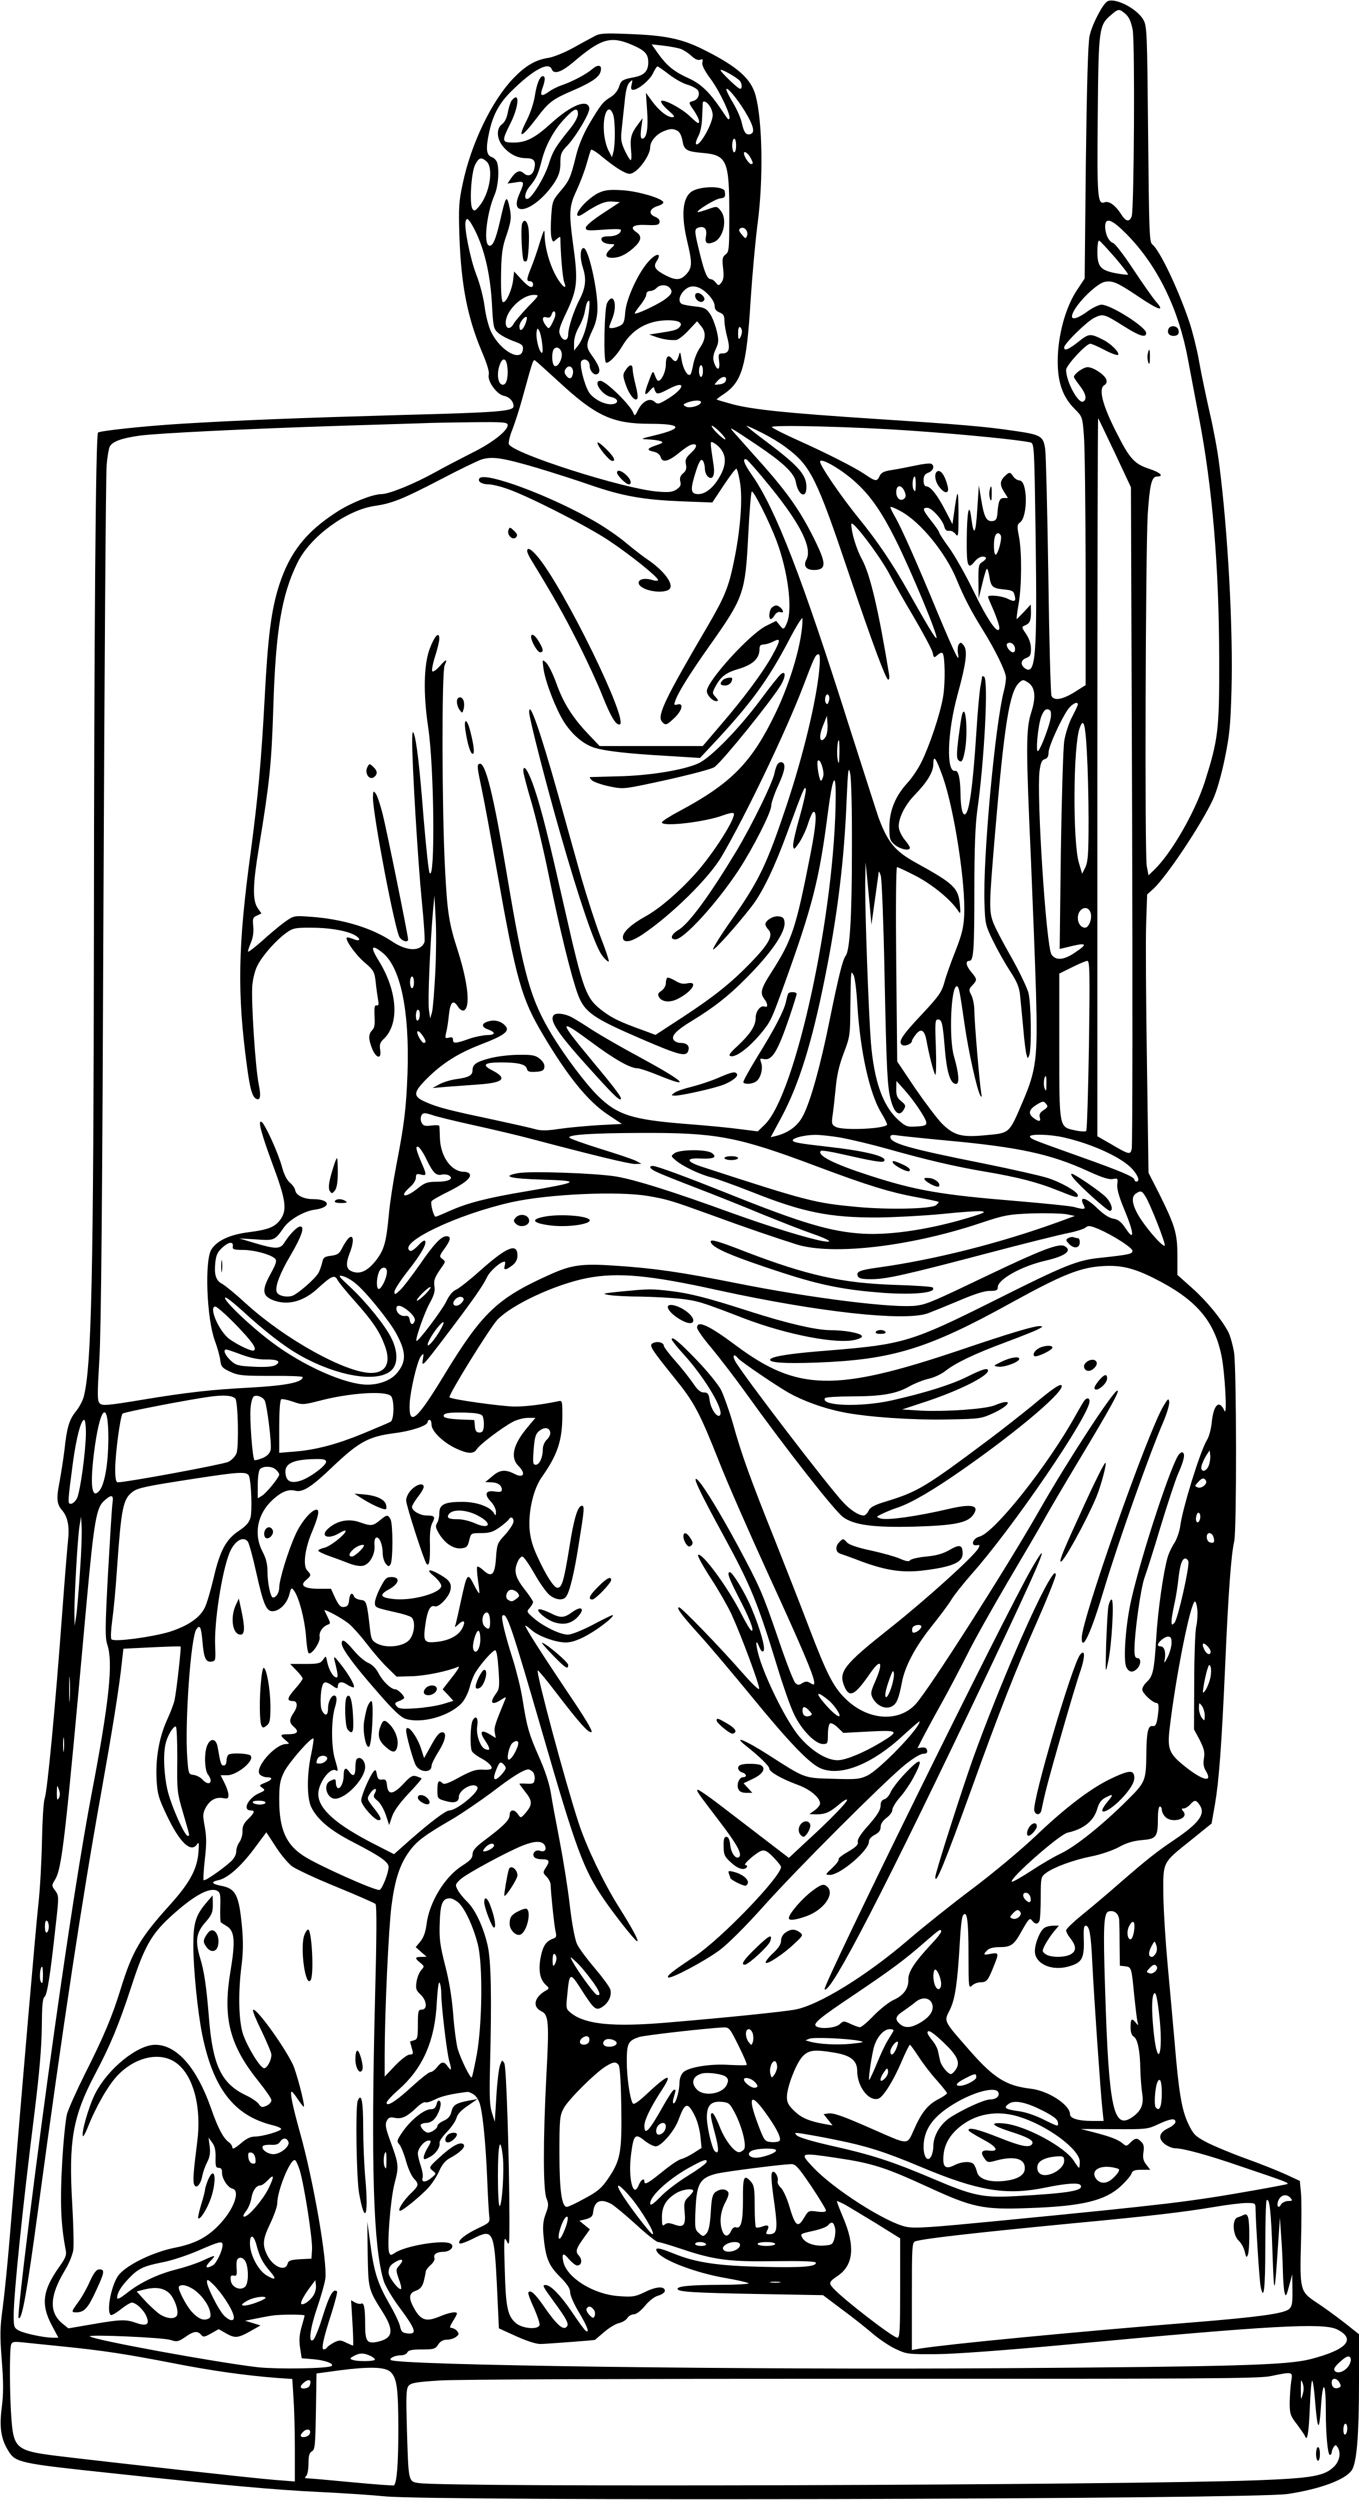 <?xml version="1.0" standalone="no"?>
<!DOCTYPE svg PUBLIC "-//W3C//DTD SVG 20010904//EN"
 "http://www.w3.org/TR/2001/REC-SVG-20010904/DTD/svg10.dtd">
<svg version="1.0" xmlns="http://www.w3.org/2000/svg"
 width="696pt" height="1280pt" viewBox="0 0 696 1280"
 preserveAspectRatio="xMidYMid meet">
<g transform="translate(0,1280) scale(0.1,-0.1)"
fill="#000000" stroke="none">
<path d="M5673 12794 c-24 -11 -81 -120 -93 -179 -8 -40 -14 -255 -19 -650
l-6 -591 -43 -65 c-56 -87 -94 -227 -95 -354 -1 -111 25 -187 86 -248 40 -40
41 -42 48 -136 5 -53 8 -362 9 -688 l0 -591 -57 -36 c-63 -39 -107 -46 -118
-18 -4 9 -12 285 -16 612 -5 327 -12 620 -16 650 -10 67 -20 74 -159 94 -148
22 -279 33 -709 61 -461 30 -632 48 -737 76 -43 12 -78 22 -78 24 0 1 18 15
41 30 90 63 113 143 133 475 9 135 25 313 36 395 30 227 25 524 -10 655 -23
87 -93 149 -265 235 -111 56 -195 74 -385 81 -130 5 -149 4 -180 -14 -19 -10
-69 -37 -110 -60 -41 -22 -95 -44 -120 -48 -67 -10 -118 -40 -180 -104 -111
-115 -217 -335 -260 -539 -20 -93 -22 -123 -17 -275 9 -248 41 -413 117 -592
24 -56 37 -99 33 -112 -8 -33 40 -101 78 -109 28 -5 49 -28 49 -53 0 -26 -78
-32 -575 -45 -534 -15 -832 -27 -1130 -45 -191 -12 -414 -36 -423 -45 -12 -11
-20 -1037 -21 -2550 -2 -1765 -12 -2234 -52 -2386 -5 -20 -22 -53 -39 -74 -36
-45 -47 -81 -60 -200 -6 -49 -18 -125 -26 -168 -16 -79 -13 -109 13 -139 30
-34 40 -84 31 -160 -4 -40 -17 -197 -28 -348 -38 -519 -78 -932 -91 -968 -6
-15 -12 -112 -14 -217 -2 -104 -10 -253 -19 -330 -13 -120 -78 -870 -146
-1700 -11 -132 -27 -294 -36 -360 -14 -102 -15 -141 -5 -270 9 -115 9 -172 0
-242 -13 -102 -4 -161 33 -221 38 -62 53 -65 543 -117 560 -60 821 -84 1055
-95 124 -6 272 -16 330 -22 256 -26 4444 -15 4625 12 165 25 292 72 327 120
26 37 38 172 38 451 l0 247 -77 61 c-43 33 -107 80 -143 103 -81 54 -84 62
-77 309 3 103 3 215 0 249 l-6 63 -71 33 c-39 18 -132 55 -207 82 -75 27 -165
65 -200 83 -58 31 -67 40 -93 94 -34 71 -49 162 -70 415 -9 102 -25 282 -36
400 -11 118 -21 279 -22 358 -1 172 -7 161 143 281 l104 84 17 96 c21 124 34
295 53 721 16 368 30 558 46 628 13 60 12 884 -1 968 -6 36 -19 83 -29 103
-34 65 -110 159 -187 227 l-74 66 0 98 c0 114 -12 154 -92 315 l-56 110 -8
565 c-5 311 -7 631 -4 712 l5 148 31 28 c67 61 244 326 305 456 19 40 43 122
61 209 25 121 30 173 35 352 9 313 -19 821 -63 1159 -8 66 -30 185 -49 265
-18 80 -43 198 -54 261 -11 63 -34 154 -50 202 -58 171 -152 367 -189 396 -16
12 -17 61 -22 565 -5 534 -6 553 -25 587 -33 56 -141 112 -182 94z m92 -66
c18 -17 28 -40 36 -81 12 -67 7 -918 -5 -954 -12 -33 -31 -28 -56 13 -27 42
-61 67 -83 58 -36 -13 -39 24 -35 444 4 450 6 463 70 517 36 31 40 31 73 3z
m-2525 -159 c64 -28 80 -46 80 -89 0 -43 -20 -65 -70 -75 -63 -12 -69 -16 -80
-50 -7 -21 -24 -41 -44 -53 -38 -23 -50 -38 -112 -143 -27 -47 -52 -107 -64
-157 -28 -113 -34 -127 -81 -182 -39 -46 -41 -53 -46 -128 -3 -44 -3 -92 1
-107 7 -26 8 -27 26 -10 16 14 20 15 20 4 1 -78 11 -200 19 -222 12 -31 5 -35
-16 -9 -46 58 -82 167 -84 250 0 33 -3 28 -24 -38 -12 -41 -32 -99 -44 -128
-25 -63 -26 -72 -6 -72 8 0 15 -7 15 -15 0 -26 -22 -17 -60 25 l-37 40 -5 -43
c-6 -52 -36 -119 -52 -114 -7 3 -11 46 -10 133 1 100 6 142 21 189 32 93 34
110 22 166 -14 64 -19 56 -48 -72 -23 -101 -40 -137 -59 -125 -26 16 -8 167
30 256 20 45 26 128 14 168 -4 11 -16 24 -26 27 -29 9 -33 42 -16 122 20 96
53 157 123 224 108 105 184 144 199 104 11 -27 48 -15 107 34 146 125 194 139
307 90z m248 -20 c15 -6 39 -22 54 -36 17 -16 33 -23 44 -19 13 5 15 2 11 -14
-3 -13 10 -41 43 -85 46 -62 107 -192 95 -203 -6 -6 -3 -9 -45 53 -58 85 -102
127 -165 155 -72 33 -109 62 -154 125 l-34 48 62 -7 c35 -4 75 -12 89 -17z
m-62 -130 c29 -22 72 -47 96 -53 23 -7 46 -20 52 -28 13 -21 0 -49 -24 -55
-25 -7 -25 -7 5 -51 23 -34 32 -62 20 -62 -4 0 -22 16 -42 35 -41 39 -131 88
-146 78 -6 -4 8 -23 32 -45 35 -30 40 -38 24 -38 -26 0 -68 33 -105 84 l-30
41 6 -90 c7 -92 -2 -145 -25 -145 -8 0 -10 16 -5 53 l7 52 -26 -35 c-33 -44
-39 -68 -33 -131 3 -27 2 -49 -2 -49 -4 0 -17 22 -30 49 -19 41 -22 59 -16
108 3 32 10 95 15 141 5 57 13 88 25 100 16 16 17 15 11 -10 -5 -20 -3 -28 7
-28 26 0 85 49 102 84 9 20 20 36 23 36 3 0 30 -18 59 -41z m364 -34 c6 -8 10
-22 8 -32 -3 -15 -13 -9 -56 31 -28 27 -52 52 -52 57 0 10 84 -37 100 -56z
m25 -155 c43 -71 53 -108 30 -116 -23 -9 -35 6 -46 57 -5 24 -25 69 -44 101
-19 31 -35 62 -35 70 1 18 53 -44 95 -112z m-181 28 c9 -12 16 -34 16 -48 -1
-45 -69 -164 -85 -148 -4 3 1 21 11 40 11 19 19 59 20 98 2 36 3 68 3 73 2 14
20 7 35 -15z m-494 -44 c11 -29 12 -156 1 -194 l-7 -25 -18 35 c-10 19 -21 61
-23 95 -7 92 24 151 47 89z m330 -84 c11 -6 21 -26 25 -50 8 -48 21 -56 103
-63 125 -11 137 -38 137 -314 0 -177 -1 -193 -19 -206 -16 -12 -18 -22 -13
-69 5 -41 3 -59 -8 -74 -14 -18 -16 -18 -29 -1 -7 9 -18 17 -23 17 -21 0 -33
29 -58 128 -29 118 -30 128 -10 136 31 11 47 -5 41 -40 -8 -38 3 -48 39 -34
50 19 72 117 36 161 -19 24 -20 24 -67 7 -27 -9 -50 -16 -51 -14 -8 7 91 68
115 70 25 3 28 8 24 36 -5 30 -132 28 -173 -3 -44 -34 -51 -121 -19 -255 26
-108 25 -133 -5 -166 -29 -31 -53 -33 -104 -7 -57 29 -67 46 -47 75 26 41 -1
42 -39 1 -54 -56 -118 -195 -123 -264 -4 -51 -8 -60 -29 -70 -25 -12 -53 -15
-53 -6 0 3 7 22 15 42 30 72 7 143 -26 81 -14 -26 -19 -291 -6 -304 10 -10 54
33 84 84 51 87 132 132 235 132 55 0 77 -13 59 -34 -12 -15 -27 -19 -111 -32
l-45 -7 37 -13 c36 -12 68 -17 101 -15 10 1 38 22 63 49 l44 47 20 -24 c27
-31 25 -68 -5 -111 -14 -20 -29 -57 -34 -83 -5 -27 -11 -51 -15 -54 -13 -14
-37 26 -45 73 -7 45 -8 47 -15 22 -9 -32 -18 -35 -36 -13 -18 22 -30 9 -30
-33 0 -35 -22 -82 -39 -82 -4 0 -12 12 -17 28 -10 26 -11 26 -32 -32 -25 -65
-23 -81 7 -45 11 13 21 20 21 14 0 -5 4 -16 9 -24 7 -10 20 -7 67 18 93 49 80
-1 -14 -56 -39 -23 -44 -24 -60 -10 -24 22 -61 3 -84 -42 -16 -32 -18 -33 -25
-14 -16 41 -141 163 -168 163 -41 0 8 -74 55 -83 42 -9 40 -37 -2 -37 -38 0
-91 29 -112 62 -24 39 -51 147 -38 160 17 17 42 1 42 -25 0 -27 24 -52 40 -42
18 11 11 39 -24 88 -38 53 -37 60 3 147 13 28 21 66 21 101 0 103 -47 309 -71
309 -18 0 -20 -51 -4 -100 19 -58 15 -102 -17 -164 -30 -58 -58 -145 -58 -178
0 -35 -26 -38 -41 -4 -10 21 -5 39 35 123 53 114 57 155 31 343 -22 162 -20
195 18 275 18 39 41 99 51 135 10 36 20 69 23 73 2 4 26 -10 51 -31 71 -59
124 -92 147 -92 36 0 105 91 105 137 0 28 29 63 64 79 38 16 52 17 76 4z m300
-75 c0 -19 -4 -35 -10 -35 -5 0 -10 16 -10 35 0 19 5 35 10 35 6 0 10 -16 10
-35z m75 -65 c13 -24 13 -30 2 -30 -11 0 -37 39 -37 55 0 16 22 0 35 -25z
m-1353 -17 c37 -33 16 -164 -37 -228 -21 -25 -26 -28 -35 -15 -17 23 -7 188
14 228 19 36 31 39 58 15z m-52 -368 c45 -97 71 -219 79 -354 7 -129 8 -134
34 -157 15 -13 50 -31 78 -41 44 -16 49 -21 47 -43 -8 -66 -114 -8 -162 89
-13 26 -28 83 -34 131 -6 47 -25 119 -42 162 -32 82 -65 249 -55 276 6 15 8
15 22 -3 8 -11 23 -38 33 -60z m3329 -3 c160 -162 269 -387 316 -647 9 -49 34
-180 55 -290 69 -359 103 -761 104 -1240 1 -363 -5 -412 -74 -629 -50 -155
-171 -366 -260 -451 l-28 -27 -9 48 c-11 65 -6 1608 5 1800 10 151 20 194 47
194 39 0 18 21 -41 40 -75 25 -99 52 -166 185 -73 143 -93 225 -62 243 10 6
14 16 10 28 -8 25 -66 64 -96 64 -22 0 -70 -35 -70 -50 0 -4 14 -24 30 -45 31
-40 38 -69 18 -81 -24 -15 -88 101 -88 162 0 23 102 134 124 134 6 0 39 -14
73 -32 34 -18 65 -29 69 -25 10 10 -34 56 -76 77 -67 34 -73 33 -127 -10 -51
-40 -73 -49 -73 -29 0 19 113 130 153 151 46 23 52 21 152 -42 81 -51 115 -62
115 -35 0 30 -181 145 -229 145 -13 0 -46 -16 -72 -35 -79 -57 -104 -42 -51
31 39 53 106 112 137 120 40 10 67 -2 170 -71 109 -74 145 -85 95 -29 -17 20
-69 94 -116 165 -46 70 -92 130 -102 134 -23 7 -42 46 -42 85 0 50 34 38 109
-38z m-1943 -9 c-7 -17 -9 -16 -27 6 -16 19 -17 26 -7 32 19 12 42 -15 34 -38z
m1884 -111 c39 -46 70 -86 67 -88 -2 -2 -30 1 -63 7 -78 15 -94 34 -94 111 0
33 4 58 9 56 5 -1 41 -41 81 -86z m-2282 -154 c21 -21 13 -36 -30 -66 -45 -29
-140 -73 -147 -67 -2 2 11 21 28 42 17 21 31 46 31 55 0 11 8 18 20 18 10 0
25 7 32 15 16 18 50 19 66 3z m198 -35 c20 -20 34 -44 34 -59 0 -17 8 -27 25
-34 20 -7 25 -17 25 -42 0 -18 7 -58 15 -87 16 -60 8 -81 -28 -81 -17 0 -19
-5 -14 -41 6 -46 -11 -50 -26 -5 -7 21 -5 38 8 67 16 34 17 46 6 93 -7 30 -22
70 -34 88 -20 29 -30 34 -78 39 -31 3 -61 9 -68 13 -24 15 -6 61 32 83 29 15
66 4 103 -34z m-923 -65 c-33 -35 -65 -73 -72 -85 -17 -32 -41 -29 -41 5 0 60
83 142 144 142 29 0 29 -1 -31 -62z m313 -25 c-8 -72 -30 -140 -56 -173 l-20
-25 0 39 c0 24 10 56 24 80 13 23 28 59 31 81 8 43 13 55 22 55 3 0 3 -26 -1
-57z m-174 -26 c-4 -12 -13 -31 -19 -42 -13 -20 -13 -20 -28 -1 -21 28 -19 49
4 41 14 -4 21 0 26 15 9 28 25 16 17 -13z m-152 -37 c-14 -34 -30 -40 -30 -11
0 20 29 56 38 47 2 -3 -1 -19 -8 -36z m1110 -38 c0 -9 -5 -24 -10 -32 -7 -11
-10 -5 -10 23 0 23 4 36 10 32 6 -3 10 -14 10 -23z m-1023 -64 c4 -37 2 -50
-5 -43 -14 14 -28 75 -24 105 3 21 5 22 13 7 6 -9 13 -41 16 -69z m99 -43 c8
-31 -22 -83 -38 -67 -12 12 -13 65 -3 82 12 19 35 10 41 -15z m-282 -51 c3 -9
6 -31 6 -49 0 -42 -9 -65 -25 -65 -25 0 -33 57 -15 104 11 29 25 34 34 10z
m266 -97 c192 -178 277 -217 470 -217 163 0 172 -23 24 -59 -76 -18 -77 -19
-34 -21 25 -1 53 -5 64 -9 15 -6 10 -10 -23 -21 -48 -16 -52 -25 -12 -33 17
-4 30 -14 34 -26 8 -32 39 -25 92 18 26 22 56 42 66 44 33 9 31 -12 -2 -42
-26 -24 -31 -35 -26 -59 4 -21 1 -33 -15 -46 -14 -12 -18 -24 -14 -41 5 -19 0
-28 -19 -41 -21 -14 -40 -16 -99 -11 -176 15 -742 196 -760 243 -3 8 5 43 19
77 13 34 36 105 50 157 61 219 54 203 73 188 9 -7 59 -53 112 -101z m73 35
c-6 -25 -21 -25 -37 0 -7 12 -6 21 4 33 18 22 42 -1 33 -33z m667 18 c0 -16
-4 -30 -10 -30 -5 0 -10 14 -10 30 0 17 5 30 10 30 6 0 10 -13 10 -30z m118
-47 c-2 -11 -14 -19 -33 -21 -30 -4 -30 -4 -11 17 23 26 49 28 44 4z m-128
-112 c0 -17 -57 -34 -77 -23 -17 10 -16 11 7 21 32 12 70 14 70 2z m2120 -261
l82 -175 6 -1681 c3 -924 2 -1692 -2 -1707 -7 -31 -13 -30 -108 26 l-68 39 0
1841 c0 1012 2 1838 4 1836 2 -2 40 -83 86 -179z m-3110 143 c0 -29 -82 -93
-185 -143 -55 -28 -140 -72 -190 -100 -105 -58 -232 -110 -272 -110 -46 -1
-156 -44 -229 -92 -157 -101 -240 -207 -294 -373 -41 -128 -58 -261 -75 -587
-17 -315 -34 -503 -70 -773 -67 -490 -71 -730 -20 -1106 15 -112 26 -152 45
-164 23 -14 28 11 15 73 -17 82 -39 423 -33 505 3 34 14 80 26 102 25 51 95
130 146 167 36 26 46 28 127 28 94 0 177 -14 222 -36 35 -19 36 -37 1 -24 -14
6 -30 10 -35 10 -20 0 37 -84 87 -127 48 -41 52 -49 58 -101 3 -31 9 -72 12
-90 5 -25 3 -32 -7 -30 -11 2 -13 -10 -11 -54 3 -43 0 -62 -12 -73 -20 -21
-20 -44 0 -95 21 -51 49 -55 41 -6 -4 27 -1 38 18 56 82 77 71 245 -25 400
-44 71 -39 87 15 45 96 -72 143 -298 132 -620 -7 -182 -16 -258 -57 -470 -16
-82 -34 -199 -39 -258 -13 -139 -24 -176 -64 -229 -39 -50 -76 -71 -112 -62
-42 10 -48 35 -24 98 24 61 20 101 -7 75 -8 -9 -23 -31 -32 -50 -14 -28 -24
-35 -57 -39 -34 -4 -40 -9 -45 -35 -4 -16 -12 -40 -18 -51 -17 -32 -111 -113
-138 -120 -32 -8 -70 2 -77 21 -10 25 17 97 72 189 56 96 73 146 49 146 -16 0
-55 -40 -81 -82 -22 -35 -44 -35 -152 -3 l-80 24 86 -5 c94 -7 96 -6 143 61
28 40 103 84 158 91 87 12 80 54 -9 54 -48 0 -87 20 -91 45 -2 11 -14 29 -28
40 -15 13 -30 43 -39 77 -17 67 -87 222 -105 233 -21 13 -4 -54 57 -219 65
-175 73 -226 44 -273 -28 -44 -62 -59 -165 -72 -97 -12 -163 -42 -193 -88 -36
-55 -25 -355 18 -470 12 -32 24 -75 27 -97 4 -34 9 -40 51 -60 41 -19 63 -21
209 -21 89 1 162 -2 162 -6 0 -27 -86 -44 -270 -54 -195 -10 -327 -25 -544
-61 -187 -31 -211 -33 -225 -20 -13 14 -13 40 -2 228 9 153 15 814 21 2353 5
1177 12 2176 16 2220 3 44 11 88 16 98 13 26 60 43 150 56 92 13 570 36 1038
51 190 6 377 12 415 13 39 2 152 4 253 5 163 2 182 0 182 -15z m1090 -38 c19
-19 29 -35 24 -35 -6 0 -25 16 -44 35 -19 19 -29 35 -24 35 6 0 25 -16 44 -35z
m212 -1 c40 -20 95 -53 122 -74 128 -95 157 -153 326 -655 119 -351 187 -535
199 -535 5 0 7 10 5 23 -54 330 -97 515 -139 592 -29 53 -55 138 -55 181 0 31
151 -169 198 -261 17 -33 71 -130 122 -215 50 -85 94 -168 97 -183 5 -26 7
-27 24 -11 11 10 22 14 26 10 13 -13 15 -154 3 -223 -14 -87 -70 -253 -111
-335 -17 -35 -49 -82 -71 -106 -62 -67 -93 -143 -93 -225 0 -63 2 -71 28 -93
28 -23 77 -33 77 -15 0 5 -11 23 -25 39 -14 17 -28 43 -31 60 -8 41 27 117 81
172 65 67 95 118 95 158 0 52 14 31 50 -70 58 -168 116 -546 108 -705 -3 -62
-12 -99 -45 -183 -23 -58 -49 -130 -57 -162 -14 -49 -29 -70 -115 -162 -102
-108 -124 -142 -100 -157 14 -8 49 6 49 20 0 5 9 20 21 35 26 33 44 22 54 -32
12 -69 37 -167 45 -175 4 -5 6 57 3 137 -5 129 -4 146 10 146 21 0 25 -17 36
-152 10 -121 29 -178 57 -178 19 0 15 53 -10 140 -27 91 -16 360 14 360 11 0
15 -23 40 -195 20 -141 64 -337 81 -365 7 -11 8 -6 4 15 -8 46 -35 364 -35
420 0 28 -7 63 -15 79 -14 27 -14 31 5 51 25 27 25 31 -5 67 -28 33 -32 58
-11 58 22 0 26 49 26 364 0 214 5 331 15 406 36 251 58 671 35 685 -5 3 -10 4
-10 2 0 -2 -4 -26 -9 -53 -5 -27 -14 -128 -20 -224 -19 -296 -38 -430 -61
-430 -12 0 -20 39 -21 110 -1 75 -11 116 -27 113 -47 -10 -41 197 12 390 45
164 52 225 32 252 -14 17 -17 18 -26 5 -5 -8 -7 -28 -4 -45 12 -60 -14 -7
-101 200 -106 257 -187 439 -220 497 -14 23 -25 47 -25 51 0 5 23 -4 52 -20
101 -54 232 -214 288 -352 37 -90 74 -161 130 -251 67 -107 121 -218 122 -249
0 -14 -4 -44 -10 -66 -45 -168 -109 -860 -100 -1091 3 -104 5 -113 45 -194 23
-47 62 -116 87 -154 34 -52 46 -81 50 -120 3 -28 10 -103 16 -166 5 -63 13
-126 17 -139 6 -23 7 -23 14 -5 13 33 10 266 -4 321 -8 28 -48 112 -90 186
-43 75 -84 154 -92 178 -20 56 -19 96 10 439 48 570 75 740 125 785 18 16 21
16 44 1 38 -24 43 -75 17 -155 -27 -84 -27 -179 -1 -756 10 -236 22 -545 26
-685 9 -327 1 -389 -67 -548 -71 -167 -67 -163 -185 -174 -128 -13 -167 -3
-230 59 -25 26 -87 108 -138 182 l-91 136 -5 498 c-3 283 -1 497 4 497 5 0 50
-21 100 -47 85 -45 178 -122 214 -178 11 -17 12 -13 8 33 -8 86 -30 107 -226
215 -105 58 -143 103 -190 229 -10 29 -77 238 -149 463 -242 766 -379 1121
-501 1294 -40 57 -50 86 -27 79 6 -3 63 -67 125 -144 153 -189 213 -311 182
-369 -19 -35 2 -57 49 -53 51 4 51 34 1 138 -74 153 -138 246 -271 397 -73 81
-141 159 -153 172 -26 30 -18 25 114 -63 139 -93 198 -148 206 -195 12 -68 54
-88 54 -25 0 66 -41 111 -244 262 -38 29 -66 52 -62 52 3 0 39 -16 78 -36z
m763 11 c271 -19 544 -46 611 -60 21 -5 21 -8 28 -492 8 -595 0 -699 -52 -667
-27 18 -26 43 2 54 22 8 26 16 26 48 0 25 -9 52 -25 76 -23 33 -23 37 -7 43
25 10 32 23 32 68 l-1 40 -34 -37 c-20 -21 -37 -38 -38 -38 -2 0 2 33 9 73 17
91 18 276 2 352 -10 51 -9 59 6 70 41 30 39 215 -3 215 -10 0 -25 10 -33 22
-13 20 -17 21 -32 9 -35 -29 -38 -50 -16 -86 l22 -35 -21 0 c-22 0 -28 -16
-33 -80 -2 -27 -8 -36 -24 -38 -31 -4 -44 19 -58 105 l-13 78 -8 -124 c-8
-128 -18 -142 -31 -41 -11 84 -22 30 -23 -117 -1 -131 6 -152 40 -109 11 14
29 26 40 26 25 0 24 -12 -1 -28 -18 -11 -20 -22 -19 -100 l1 -87 18 73 c9 40
20 75 23 79 4 3 9 -12 13 -34 9 -58 16 -65 73 -71 44 -4 52 -8 57 -29 9 -33 1
-37 -35 -19 -29 15 -101 22 -101 10 0 -3 14 -37 31 -75 16 -39 29 -78 27 -87
-7 -34 -60 42 -133 193 -40 83 -96 181 -124 220 -28 38 -51 74 -51 78 0 5 -18
32 -40 59 -45 57 -48 68 -21 68 23 0 78 -61 87 -96 4 -17 12 -24 25 -22 10 2
25 -6 33 -17 14 -18 15 -8 15 110 -1 131 -5 129 -24 -9 l-7 -50 -38 73 c-41
79 -75 121 -97 121 -8 0 -13 12 -13 30 0 23 6 33 25 40 25 10 33 34 15 45 -6
4 -43 0 -83 -9 -40 -8 -94 -19 -122 -23 -38 -6 -52 -13 -60 -30 -13 -30 -21
-29 -75 8 -55 37 -195 108 -353 179 -64 29 -120 57 -124 63 -8 13 425 2 712
-18z m-968 -102 c23 -35 20 -80 -12 -135 -31 -55 -72 -88 -109 -88 -36 0 -41
19 -21 87 23 79 35 100 46 82 5 -8 9 -26 9 -40 0 -15 7 -32 16 -40 23 -19 36
6 29 56 -20 134 -20 128 3 116 12 -7 30 -23 39 -38z m-952 -87 c83 -25 209
-65 280 -90 163 -56 268 -75 466 -83 l157 -6 57 86 c32 48 61 87 66 87 4 0 13
-32 19 -71 14 -82 2 -243 -31 -402 -27 -133 -47 -182 -135 -333 -217 -370
-260 -458 -234 -489 18 -21 24 -19 64 19 40 38 49 78 16 69 -19 -5 -20 -3 -10
23 17 45 76 139 175 279 175 247 182 269 197 565 6 118 14 219 18 223 8 9 89
-152 127 -252 58 -155 83 -348 54 -418 -16 -39 -18 -39 -39 -13 l-17 21 -52
-26 c-85 -43 -303 -283 -303 -334 0 -20 29 -51 48 -51 12 0 12 4 -3 21 -18 19
-18 21 -1 54 27 50 54 71 116 89 77 23 110 54 110 105 0 15 6 21 20 21 12 0
34 7 50 15 40 21 39 8 -6 -73 -45 -82 -144 -216 -263 -354 l-92 -108 -264 0
-264 0 -58 61 c-81 85 -128 160 -164 261 -17 48 -41 95 -52 105 -20 18 -20 18
-14 -28 9 -69 64 -211 107 -278 43 -66 102 -115 159 -131 55 -16 168 -29 361
-40 l175 -11 59 63 c201 214 289 335 397 541 38 73 69 122 69 110 1 -112 -59
-321 -139 -486 -122 -253 -226 -358 -493 -501 -49 -26 -88 -51 -88 -57 0 -24
224 2 315 37 25 9 48 14 52 10 17 -17 -103 -207 -197 -311 -86 -95 -182 -177
-254 -217 -74 -41 -116 -80 -116 -107 0 -32 40 -26 100 14 150 101 341 289
406 400 124 211 332 646 419 875 55 145 62 160 77 160 7 0 9 -23 4 -77 -15
-162 -82 -440 -168 -698 -101 -302 -141 -385 -280 -583 -55 -78 -98 -147 -96
-153 3 -10 121 121 196 218 56 71 119 202 185 383 83 225 89 239 94 219 2 -9
-12 -73 -32 -143 -20 -69 -35 -136 -33 -148 3 -21 6 -19 32 19 15 23 36 67 45
98 10 31 22 57 27 58 19 4 14 -67 -15 -215 -75 -382 -93 -439 -202 -609 -52
-81 -58 -104 -34 -135 18 -24 19 -45 1 -38 -21 8 -46 -24 -46 -58 0 -41 -28
-83 -92 -143 -43 -39 -49 -50 -35 -53 27 -6 93 44 150 112 55 66 56 70 122
251 147 407 181 542 225 884 23 179 40 218 40 91 -1 -591 -204 -1535 -364
-1689 l-35 -34 -88 11 c-48 7 -174 19 -279 27 -278 22 -352 46 -451 143 -64
63 -170 204 -238 316 -108 180 -142 300 -226 800 -71 425 -113 598 -144 585
-13 -5 -12 -15 13 -134 12 -55 46 -242 77 -415 99 -558 125 -652 237 -840 127
-214 230 -340 331 -407 l72 -48 -117 -6 c-64 -4 -155 -12 -202 -19 -65 -10
-95 -10 -124 -2 -20 6 -113 27 -206 47 -232 49 -292 64 -353 91 -70 30 -69 49
5 123 79 78 158 128 277 174 115 44 146 67 125 92 -20 25 -54 35 -86 26 -39
-10 -41 -29 -5 -42 42 -15 39 -29 -6 -29 -21 -1 -63 -9 -93 -20 -68 -24 -80
-24 -80 -4 0 12 -6 15 -21 11 -19 -5 -21 -3 -14 26 5 18 11 59 14 91 7 66 22
80 46 42 9 -14 22 -23 30 -20 35 14 23 137 -29 302 -47 145 -55 195 -67 427
-16 301 -17 1003 -2 1038 16 36 9 34 -26 -5 -16 -18 -33 -30 -37 -25 -4 4 2
38 14 75 12 38 22 79 22 91 0 41 -24 16 -49 -50 -31 -82 -34 -231 -8 -404 31
-207 36 -797 7 -744 -5 8 -18 132 -30 274 -21 270 -37 406 -51 440 -5 14 -8 4
-8 -32 -2 -108 30 -635 49 -824 11 -108 17 -204 14 -213 -19 -49 -89 -48 -165
3 -105 70 -252 115 -419 127 -85 6 -85 6 -132 -27 -26 -19 -79 -63 -117 -98
-39 -34 -71 -59 -71 -53 0 5 7 27 16 48 10 24 14 54 11 82 -4 38 -2 45 19 54
l23 11 -19 27 c-27 39 -26 118 6 310 55 334 65 432 74 725 12 385 42 568 123
733 65 134 253 272 399 292 87 13 140 34 338 137 91 48 183 92 205 100 55 17
105 10 280 -41z m1642 -80 c73 -67 131 -152 198 -286 79 -157 221 -498 211
-507 -5 -5 -46 64 -141 232 -85 151 -161 264 -260 385 -91 113 -195 265 -195
286 0 25 116 -43 187 -110z m303 -8 c-1 -35 -3 -40 -11 -25 -10 17 -5 67 6 67
3 0 5 -19 5 -42z m-58 -33 c8 -19 8 -29 0 -37 -18 -18 -42 -1 -42 32 0 38 26
41 42 5z m493 -226 c9 -13 -14 -99 -26 -99 -10 0 -12 70 -3 94 7 19 20 21 29
5z m73 -577 c2 -13 -2 -22 -10 -22 -16 0 -40 35 -30 44 13 13 37 0 40 -22z
m-953 -272 c-5 -16 -9 -19 -15 -10 -11 17 0 54 12 42 6 -6 7 -20 3 -32z m1275
-17 c0 -5 -14 -34 -30 -65 -17 -33 -34 -85 -40 -125 -5 -37 -13 -292 -17 -565
l-6 -497 34 8 c106 27 116 21 42 -28 -56 -38 -97 -40 -118 -8 -27 42 -77 810
-61 940 6 43 12 56 27 60 13 4 19 14 19 34 0 31 65 173 101 223 21 27 49 41
49 23z m-138 -63 c-4 -37 -49 -159 -65 -175 -15 -16 -1 136 17 179 11 27 21
37 33 34 14 -3 17 -11 15 -38z m-1152 -100 c-6 -11 -15 -20 -20 -20 -15 0 -12
35 8 82 l17 43 3 -42 c2 -23 -2 -51 -8 -63z m1336 -77 c5 -82 9 -240 9 -353 0
-170 -3 -211 -16 -240 l-17 -34 -16 54 c-33 108 -30 607 4 694 19 52 28 23 36
-121z m-1267 -10 c-1 -51 -3 -60 -8 -38 -7 29 -3 105 5 105 2 0 4 -30 3 -67z
m-83 -118 c-4 -15 -10 -25 -13 -22 -9 10 -22 91 -15 101 11 18 35 -51 28 -79z
m147 -385 c0 -335 -11 -508 -32 -534 -15 -18 -37 -108 -81 -324 -48 -240 -100
-425 -138 -496 -27 -52 -74 -86 -136 -102 l-29 -7 56 104 c89 167 155 379 221
709 65 321 100 609 112 915 7 157 9 174 18 135 6 -27 10 -186 9 -400z m93
-295 l7 -80 18 130 c10 72 19 135 19 140 1 6 6 -3 11 -20 5 -16 14 -241 19
-500 10 -491 14 -584 33 -650 18 -67 45 -85 67 -44 10 17 7 23 -14 40 -21 16
-26 29 -26 62 l1 42 37 -41 c51 -56 114 -150 116 -171 1 -15 -8 -19 -51 -21
-48 -3 -55 0 -93 34 -79 72 -124 199 -140 399 -12 160 -30 661 -29 810 l2 110
8 -80 c4 -44 11 -116 15 -160z m-2227 -330 c-5 -93 -12 -183 -17 -200 l-9 -30
-6 42 c-7 41 5 324 20 503 l8 85 6 -115 c4 -63 3 -191 -2 -285z m3357 309 c8
-30 -10 -74 -29 -74 -21 0 -37 22 -37 50 0 51 54 71 66 24z m-9 -676 c-4 -237
-10 -435 -14 -439 -4 -4 -30 -3 -56 3 -84 18 -82 7 -82 433 l0 370 65 32 c36
18 71 33 79 33 12 0 13 -64 8 -432z m-1186 204 c15 -238 62 -450 122 -550 18
-29 31 -56 30 -60 -6 -22 -226 -32 -263 -12 -20 11 -22 17 -16 59 4 25 11 89
16 141 6 67 19 120 42 180 31 81 32 92 33 230 1 80 2 154 4 165 2 20 2 20 13
1 6 -11 15 -80 19 -154z m-2271 118 c0 -16 -4 -30 -10 -30 -5 0 -10 14 -10 30
0 17 5 30 10 30 6 0 10 -13 10 -30z m30 -164 c0 -14 -4 -28 -10 -31 -6 -4 -10
7 -10 24 0 17 5 31 10 31 6 0 10 -11 10 -24z m14 -108 c18 -26 20 -38 6 -38
-5 0 -16 14 -25 30 -18 35 -4 41 19 8z m3195 -250 c0 -35 -2 -39 -9 -21 -8 19
-3 63 6 63 2 0 4 -19 3 -42z m0 -102 c9 -11 6 -17 -14 -30 -19 -12 -24 -23
-20 -37 8 -24 -6 -24 -35 -1 -25 21 -20 41 18 65 33 20 37 21 51 3z m-3143
-56 c15 -6 108 -29 208 -51 100 -22 231 -53 291 -69 333 -88 508 -130 537
-130 l33 1 -26 14 c-14 8 -98 36 -185 63 -87 27 -159 53 -159 58 0 14 114 22
360 23 396 2 501 -18 913 -173 256 -96 373 -132 506 -156 60 -11 111 -22 113
-24 2 -2 -4 -9 -13 -17 -24 -19 -243 -24 -404 -9 -217 20 -253 29 -799 207
-78 26 -80 45 -3 41 67 -3 87 6 58 28 -28 20 -165 19 -192 -1 -19 -15 -18 -15
6 -36 36 -31 127 -74 185 -88 27 -7 121 -41 210 -76 256 -102 394 -130 640
-129 88 1 237 9 330 18 94 10 184 16 200 14 25 -3 19 -7 -44 -27 -207 -64
-411 -96 -561 -88 -165 10 -312 53 -695 207 -213 85 -362 140 -381 140 -26 0
-14 -17 24 -33 20 -10 111 -46 202 -81 91 -35 242 -95 335 -134 94 -38 206
-82 250 -97 92 -32 119 -50 60 -40 -79 14 -273 74 -470 145 -308 112 -491 169
-590 186 -105 17 -441 29 -503 17 -86 -16 -42 -28 125 -33 203 -6 193 -13 -82
-60 -204 -34 -302 -60 -394 -101 -35 -16 -67 -29 -70 -29 -10 0 -28 68 -21 79
3 6 42 28 85 49 83 41 122 73 110 91 -3 6 -16 11 -28 11 -65 0 -120 76 -124
170 -1 30 -2 59 -3 64 0 5 -18 6 -40 3 -32 -4 -42 -2 -50 13 -12 22 -3 50 15
50 8 0 26 -5 41 -10z m2090 -115 c49 -9 159 -35 244 -59 199 -56 344 -90 500
-116 164 -28 265 -54 369 -96 92 -37 101 -39 101 -24 0 18 -92 70 -160 90 -36
11 -177 43 -315 71 -392 78 -485 105 -485 137 0 11 8 13 38 8 20 -3 134 -15
252 -26 370 -34 531 -69 723 -157 70 -32 107 -44 126 -40 25 5 27 4 23 -27 -3
-22 9 -65 38 -134 49 -118 51 -162 5 -92 -23 34 -38 46 -63 50 -21 3 -50 22
-82 53 -59 57 -96 66 -70 16 12 -22 4 -24 -50 -9 -19 5 -150 18 -290 30 -394
32 -523 55 -760 132 -180 58 -268 103 -246 125 4 4 53 -4 109 -17 154 -35 206
-44 214 -36 24 24 -94 53 -302 76 -133 15 -165 21 -165 31 0 12 58 27 111 28
26 1 86 -6 135 -14z m1146 0 c147 -34 297 -104 348 -162 30 -34 39 -63 20 -63
-5 0 -10 4 -10 9 0 15 -72 45 -280 119 -240 86 -247 88 -255 101 -9 16 102 14
177 -4z m-3267 -113 c33 -68 49 -84 80 -76 11 2 27 0 35 -5 26 -17 -3 -32 -63
-32 -49 0 -62 -5 -99 -35 -64 -51 -97 -44 -38 8 17 14 30 36 30 48 0 19 4 21
25 16 30 -8 31 -2 6 55 -30 70 -35 92 -20 87 8 -2 28 -32 44 -66z m3680 -186
c25 -38 107 -247 100 -254 -8 -8 -74 64 -121 133 -43 65 -54 113 -29 132 26
18 32 17 50 -11z m-2545 0 c98 -17 121 -24 325 -98 166 -61 321 -114 435 -150
184 -57 581 -11 940 109 126 42 144 45 265 50 72 2 150 0 175 -4 l45 -9 -90
-33 c-296 -107 -629 -191 -916 -231 -96 -13 -115 -21 -106 -44 5 -12 21 -16
69 -16 77 0 178 23 603 135 182 48 363 93 404 101 41 8 82 21 90 28 14 12 23
11 67 -7 74 -32 174 -96 174 -112 0 -16 -21 -20 -161 -35 -122 -12 -183 -37
-544 -218 -428 -214 -469 -226 -852 -257 -195 -15 -288 -30 -298 -45 -11 -17
70 -23 234 -17 390 14 573 70 1003 308 256 141 349 179 464 186 94 6 159 -9
268 -64 210 -106 303 -213 341 -391 18 -85 31 -319 16 -286 -26 59 -55 34 -65
-57 -3 -34 -14 -76 -25 -93 -35 -58 -126 -352 -137 -443 -4 -26 -17 -64 -29
-83 -13 -19 -28 -51 -34 -70 -22 -72 -52 -280 -60 -425 -10 -159 -16 -189 -50
-219 -11 -11 -21 -27 -21 -37 0 -19 54 -69 74 -69 8 0 11 -13 9 -37 -7 -68
-13 -84 -30 -81 -23 4 -31 -30 -32 -138 -2 -145 -3 -148 -105 -249 -122 -121
-257 -229 -332 -265 -34 -16 -103 -56 -154 -90 -51 -33 -95 -58 -98 -55 -15
14 244 242 285 251 83 18 136 61 153 124 8 28 20 44 40 55 43 22 45 19 11 -22
-66 -80 8 -55 83 28 47 53 63 87 52 115 -8 21 -39 14 -122 -26 -100 -49 -227
-145 -377 -288 -80 -76 -223 -195 -331 -276 -105 -79 -249 -194 -321 -256
-215 -185 -462 -338 -584 -360 -60 -11 -351 -41 -651 -66 -279 -24 -422 -10
-495 48 -26 21 -27 23 -20 91 11 119 14 121 72 30 66 -103 75 -110 108 -89 32
21 49 58 41 88 -3 13 -39 62 -79 109 -40 47 -82 103 -92 125 -11 25 -25 98
-37 199 -10 88 -34 237 -52 330 -18 94 -39 204 -45 245 -8 48 -29 114 -61 185
-52 119 -61 149 -84 295 -8 52 -31 145 -50 205 -39 122 -61 214 -53 222 22 21
46 -52 207 -607 169 -585 208 -692 312 -844 56 -82 161 -215 171 -216 11 0
-23 63 -94 176 -78 124 -167 310 -207 434 -68 209 -218 767 -208 777 2 2 45
-49 95 -115 118 -154 164 -206 180 -201 9 3 -33 73 -122 204 -132 197 -217
330 -217 341 0 3 15 -7 34 -24 36 -31 122 -62 174 -62 39 0 93 23 162 70 52
36 90 70 76 70 -3 0 -49 -22 -101 -50 -54 -28 -109 -50 -126 -50 -40 0 -125
41 -175 84 -38 33 -38 34 -21 53 9 11 17 24 17 30 0 5 -20 36 -45 67 -47 61
-55 93 -33 141 6 14 17 25 23 25 7 0 34 -39 61 -86 26 -47 61 -96 77 -110 31
-26 69 -31 85 -11 19 23 43 121 67 277 28 173 29 190 15 190 -21 0 -41 -65
-64 -213 -28 -172 -38 -207 -61 -207 -18 0 -57 60 -103 160 -25 54 -36 94 -40
141 -6 94 20 205 63 266 81 115 105 187 105 319 0 72 -1 74 -22 69 -75 -16
-160 -27 -222 -27 -63 0 -323 36 -334 47 -9 8 204 352 245 397 74 78 297 182
461 214 157 30 320 15 672 -63 509 -111 950 -160 1071 -118 24 9 96 38 160 65
77 33 129 50 157 50 35 0 42 3 42 19 0 40 122 108 245 136 103 24 139 52 96
75 -28 15 -123 -22 -381 -145 -286 -137 -322 -153 -374 -160 -107 -16 -537 37
-926 115 -282 56 -418 76 -617 89 -171 12 -225 5 -336 -45 -272 -122 -348
-195 -546 -521 -138 -227 -178 -260 -173 -141 3 68 39 221 58 244 14 17 15 16
9 -21 -6 -36 2 -28 107 110 143 188 201 270 222 315 14 31 69 80 90 80 4 0 4
-9 1 -20 -8 -26 5 -25 39 1 18 14 26 30 26 50 0 67 -54 45 -192 -78 -51 -46
-106 -89 -121 -96 -19 -8 -37 -30 -52 -62 -22 -45 -145 -208 -152 -201 -8 7
41 146 68 194 22 40 28 61 24 85 -5 32 1 47 39 101 18 26 18 27 1 40 -16 12
-16 15 14 56 30 42 32 60 7 60 -26 0 -64 -40 -134 -142 -40 -57 -85 -117 -102
-133 -26 -25 -30 -26 -30 -9 0 10 31 58 68 105 68 86 101 144 88 156 -4 4 -20
-8 -36 -26 -17 -18 -34 -29 -40 -26 -66 41 243 188 523 250 188 41 541 57 697
31z m-2128 -260 c-2 -13 7 -16 52 -16 58 0 141 -23 164 -44 11 -11 7 -25 -23
-80 -44 -80 -42 -110 10 -132 74 -30 155 -11 229 56 73 67 90 75 104 47 6 -12
45 -60 87 -107 93 -104 128 -156 155 -228 34 -89 8 -142 -70 -142 -130 1 -439
172 -640 355 -52 48 -107 93 -122 101 -33 17 -42 48 -35 112 4 36 12 53 37 75
33 30 57 31 52 3z m789 -136 c-4 -33 -29 -80 -41 -80 -13 0 -13 51 0 85 13 35
47 31 41 -5z m-162 -50 c51 -39 181 -200 213 -263 50 -94 49 -142 -2 -201 -30
-34 -88 -56 -148 -56 -113 0 -331 97 -492 219 -111 83 -249 216 -237 227 4 4
40 -24 82 -62 120 -110 219 -187 298 -232 193 -110 405 -145 473 -77 32 32 32
93 0 160 -29 63 -133 192 -217 269 -56 52 -60 58 -34 52 16 -4 45 -20 64 -36z
m361 -55 c-19 -19 -38 -35 -44 -35 -5 0 5 16 24 35 19 19 38 35 44 35 5 0 -5
-16 -24 -35z m194 -24 c3 -4 -3 -16 -14 -26 -26 -23 -52 -6 -30 20 14 17 36
20 44 6z m-274 -71 c19 -18 28 -34 24 -44 -9 -23 -22 -20 -26 7 -2 15 -9 21
-21 19 -23 -4 -47 15 -47 38 0 25 32 15 70 -20z m-898 -57 c90 -93 115 -128
98 -138 -10 -6 -77 25 -123 57 -54 38 -111 168 -74 168 7 0 52 -39 99 -87z
m1048 -42 c-42 -68 -79 -97 -49 -38 19 36 59 87 69 87 6 0 -4 -22 -20 -49z
m-1014 -117 c47 -17 88 -26 126 -25 62 1 81 -11 47 -30 -14 -7 -54 -10 -110
-7 -81 4 -91 7 -119 33 -29 28 -39 55 -21 55 5 0 40 -12 77 -26z m766 -212
c18 -18 17 -123 -2 -132 -8 -5 -71 -31 -140 -60 -136 -56 -246 -85 -357 -93
l-73 -6 0 134 c0 77 4 136 10 140 5 3 32 -2 60 -12 49 -17 51 -17 138 5 152
40 336 52 364 24z m-797 -13 c14 -14 19 -248 6 -281 -6 -15 -24 -34 -41 -43
-25 -13 -522 -105 -567 -105 -9 0 -13 20 -13 68 0 76 26 272 38 284 8 8 345
73 451 87 69 9 109 6 126 -10z m150 -9 c12 -19 38 -227 31 -254 -5 -19 -18
-32 -42 -42 -20 -8 -39 -13 -41 -10 -10 9 -25 209 -20 264 2 30 10 58 17 62
14 9 44 -2 55 -20z m-800 -198 c-1 -130 -19 -232 -46 -265 -38 -45 -48 21 -29
183 30 248 75 298 75 82z m1916 118 c5 -8 8 -31 7 -50 -2 -27 -7 -35 -23 -35
-15 0 -21 8 -23 32 l-3 32 -76 3 c-47 2 -78 8 -80 15 -6 17 22 22 110 20 56
-2 81 -6 88 -17z m230 -59 c-73 -87 -89 -154 -46 -197 41 -41 26 -66 -24 -39
-44 22 -73 19 -111 -15 l-35 -29 31 -1 c32 0 54 -15 54 -38 0 -11 -9 -13 -36
-9 -47 8 -56 -15 -20 -52 14 -15 26 -38 26 -52 -1 -22 -2 -22 -11 -6 -19 32
-88 57 -161 57 -90 0 -118 -13 -118 -57 0 -18 -5 -42 -12 -52 -9 -15 -7 -25
11 -55 31 -50 74 -78 113 -74 28 3 33 8 41 41 9 37 9 37 61 37 43 0 61 6 94
29 22 16 43 34 47 40 10 18 25 12 25 -9 0 -11 -19 -41 -42 -67 -41 -44 -43
-49 -48 -122 -6 -86 -22 -101 -66 -60 -13 12 -27 20 -30 17 -3 -4 -1 -35 4
-70 5 -34 8 -65 7 -66 -2 -2 -13 14 -24 36 -37 73 -38 73 -71 -78 -11 -52 -23
-104 -26 -115 -7 -20 -6 -20 15 -1 27 25 37 15 19 -20 -18 -38 -67 -64 -131
-71 -66 -7 -71 1 -58 93 10 70 26 98 48 89 19 -7 70 45 79 80 9 36 -3 54 -52
82 -57 33 -76 28 -31 -8 20 -17 37 -39 37 -49 0 -36 -145 -77 -240 -68 -73 7
-81 21 -28 50 53 29 60 63 13 63 -26 0 -33 -7 -57 -54 -16 -30 -28 -65 -28
-77 0 -25 2 -26 104 -49 38 -8 76 -20 83 -26 22 -19 16 -84 -10 -115 -30 -35
-116 -45 -165 -20 -27 14 -31 22 -37 73 -16 142 -18 148 -48 151 -16 2 -31 10
-34 18 -9 24 -22 15 -25 -18 -2 -25 -8 -34 -25 -36 -18 -3 -27 6 -46 45 l-22
48 -62 0 c-76 0 -100 17 -65 45 26 22 27 26 6 48 -24 24 -13 112 25 201 31 74
39 111 22 111 -25 0 -78 -62 -107 -126 -37 -80 -84 -232 -84 -273 0 -26 -16
-51 -32 -51 -12 0 -28 72 -28 131 0 40 -7 69 -25 103 -48 90 -27 196 53 268
44 40 79 54 114 45 38 -10 84 19 195 126 131 124 181 151 308 168 91 11 175
39 175 58 0 6 5 11 10 11 6 0 10 -11 10 -25 0 -33 60 -91 124 -121 62 -29 92
-30 108 -4 15 24 129 110 183 139 22 12 57 21 78 21 l39 0 -41 -49z m-2261
-25 c0 -91 -29 -306 -46 -338 -8 -16 -22 -28 -31 -28 -17 0 -17 4 11 215 17
125 41 215 57 215 5 0 9 -29 9 -64z m2378 0 c2 -10 -6 -27 -17 -37 -12 -11
-21 -32 -21 -49 0 -42 -17 -80 -36 -80 -15 0 -16 9 -11 77 5 64 10 81 28 96
27 21 52 19 57 -7z m3373 -169 c-14 -37 -46 -37 -37 -1 4 14 15 38 24 52 l17
26 3 -25 c2 -14 -2 -37 -7 -52z m-4521 18 c0 -20 -85 -83 -132 -97 -49 -15
-72 -3 -76 39 -5 49 38 70 151 72 44 1 57 -2 57 -14z m-256 -41 c9 -8 16 -19
16 -24 0 -14 -63 -92 -87 -108 l-23 -14 0 69 c0 40 5 74 12 81 17 17 64 15 82
-4z m-139 -31 c12 -32 17 -177 8 -213 -7 -26 -22 -43 -59 -68 -66 -43 -98
-102 -130 -242 -15 -63 -35 -132 -46 -153 -25 -51 -86 -92 -178 -122 -89 -27
-286 -54 -299 -39 -5 5 -3 48 4 99 7 50 18 167 24 260 22 315 31 360 81 397
28 20 65 28 325 68 221 34 260 36 270 13z m4901 -24 c10 -16 -22 -43 -42 -35
-16 6 -16 8 1 26 20 23 31 25 41 9z m-5600 -116 c-3 -21 -13 -183 -23 -361
-15 -279 -15 -328 -3 -365 30 -90 9 -292 -80 -757 -51 -268 -119 -700 -194
-1235 -89 -631 -190 -1444 -181 -1454 17 -16 43 131 100 554 127 940 224 1584
324 2140 56 314 92 536 106 671 l7 62 144 7 c80 4 147 6 149 4 4 -4 -21 -227
-31 -274 -3 -16 -21 -64 -40 -105 -40 -90 -58 -196 -52 -305 4 -70 10 -92 52
-180 66 -140 125 -196 156 -147 9 13 10 2 6 -47 -8 -85 -46 -154 -147 -266
-150 -166 -191 -235 -250 -426 -43 -140 -86 -244 -182 -434 -44 -88 -86 -182
-94 -210 -7 -27 -19 -142 -25 -255 -11 -197 -6 -314 18 -438 6 -29 1 -42 -34
-91 -84 -120 -93 -189 -38 -295 l35 -66 -28 0 c-44 0 -143 21 -173 36 -26 14
-28 19 -28 77 0 109 46 556 107 1042 25 203 36 334 37 435 1 108 4 148 14 155
14 12 29 108 57 364 17 150 17 154 -2 180 -19 25 -19 27 -2 55 37 60 52 197
163 1426 38 417 50 482 91 517 37 33 48 29 41 -14z m1876 -66 c72 -39 55 -70
-19 -37 -27 12 -67 22 -90 21 -44 0 -57 7 -45 25 19 29 94 25 154 -9z m3693
-17 c-9 -29 -26 -12 -18 18 4 15 9 20 15 14 6 -6 7 -20 3 -32z m-5735 -260
c-6 -96 -15 -200 -19 -230 l-9 -55 -1 60 c-1 81 16 388 26 450 l8 50 3 -50 c2
-27 -1 -129 -8 -225z m5805 169 c8 -25 1 -34 -20 -26 -19 8 -20 47 -1 47 8 0
18 -9 21 -21z m-4946 -22 c6 -8 25 -76 42 -153 37 -166 52 -204 84 -204 35 0
73 37 86 83 10 39 12 40 25 22 25 -34 54 -144 61 -231 3 -47 9 -87 14 -89 15
-10 61 58 56 83 -5 24 16 55 44 64 12 4 11 9 -1 34 -8 16 -16 33 -18 37 -7 14
93 -40 127 -69 18 -15 59 -61 91 -103 32 -42 79 -96 105 -121 l46 -45 77 2
c69 2 183 25 237 48 12 6 2 -13 -30 -53 l-48 -62 28 -29 27 -30 -53 -16 c-30
-9 -92 -19 -139 -22 -71 -5 -88 -3 -99 11 -11 14 -10 17 13 26 14 5 26 13 26
16 0 13 -33 44 -45 44 -22 0 -65 41 -86 82 -13 25 -32 44 -52 53 -18 7 -52 36
-75 64 -44 52 -62 63 -62 36 0 -26 60 -108 180 -245 83 -96 121 -132 147 -141
81 -26 223 13 286 79 16 16 34 52 42 81 7 29 21 64 31 79 31 49 88 112 100
112 7 0 13 -35 17 -97 6 -88 5 -101 -13 -125 -35 -48 -22 -63 27 -31 22 15 26
15 21 3 -53 -128 -59 -147 -54 -171 l5 -28 -33 20 c-44 26 -52 11 -20 -36 26
-39 26 -52 -1 -41 -25 9 -48 75 -41 117 7 42 -7 60 -23 30 -12 -21 -15 -129
-5 -156 4 -9 23 -24 43 -35 41 -21 67 -47 57 -57 -4 -4 -25 -6 -47 -4 -32 1
-57 -7 -116 -39 -54 -30 -78 -39 -86 -31 -20 20 -27 11 -27 -34 0 -43 1 -45
39 -56 47 -14 71 -7 71 20 0 38 78 79 95 50 13 -21 -105 -119 -144 -119 -18 0
-97 -60 -202 -152 l-81 -72 -96 49 c-201 102 -292 183 -292 259 0 56 61 139
90 121 13 -8 12 1 -5 59 -19 63 -19 199 0 262 10 33 11 52 4 59 -15 15 -39
-22 -39 -62 0 -38 -14 -43 -31 -12 -13 26 -7 125 9 141 7 7 19 4 41 -11 25
-18 31 -19 31 -7 0 24 19 29 45 12 13 -9 29 -16 35 -16 14 0 -21 63 -67 121
-33 41 -35 42 -29 15 19 -77 19 -89 5 -84 -16 5 -36 41 -44 82 -6 29 -6 29
-21 7 -13 -18 -25 -21 -92 -21 l-76 0 32 -33 c18 -18 32 -37 32 -42 -1 -6 -18
-30 -40 -54 -40 -46 -43 -61 -9 -61 22 0 25 -26 6 -55 -27 -40 -27 -55 -2 -77
29 -25 19 -38 -32 -38 -39 0 -41 -5 -10 -31 21 -18 21 -18 2 -19 -57 -1 -162
-122 -135 -155 7 -8 23 -15 36 -15 34 0 30 -13 -8 -28 -30 -12 -32 -14 -15
-26 16 -12 15 -14 -12 -26 -59 -24 -93 -90 -46 -90 23 0 18 -13 -15 -45 -21
-20 -29 -37 -28 -60 1 -18 -6 -43 -15 -56 -10 -13 -17 -35 -17 -49 0 -16 -11
-36 -27 -51 -45 -41 -133 -102 -140 -96 -3 3 0 51 6 105 9 78 9 115 0 167 -11
59 -11 70 5 100 21 38 52 55 89 48 23 -4 27 -2 27 16 0 12 -9 40 -20 61 l-20
40 33 0 c52 0 144 77 120 101 -11 11 -96 15 -112 5 -6 -4 -11 -18 -11 -32 0
-14 -6 -24 -14 -24 -14 0 -17 11 -31 93 -7 44 -35 51 -53 12 -17 -37 -15 -127
3 -151 31 -41 5 -63 -29 -25 -10 11 -30 21 -45 23 -25 3 -26 5 -32 88 -13 177
18 619 47 658 18 25 24 13 31 -64 7 -84 17 -106 46 -102 21 3 22 7 19 78 -6
122 34 380 73 478 25 61 69 89 94 59z m4817 -101 c8 -22 -54 -298 -71 -315
-13 -14 -15 -13 -15 9 0 14 7 52 14 85 8 33 17 92 21 130 8 73 19 105 36 105
5 0 12 -6 15 -14z m-3435 -162 c11 -14 10 -18 -6 -30 -22 -16 -25 -17 -44 -5
-18 12 -5 51 18 51 10 0 25 -7 32 -16z m3481 -86 c2 -24 0 -63 -6 -88 -5 -25
-10 -153 -10 -285 l-1 -240 29 -54 c22 -44 27 -62 22 -93 -5 -28 -2 -48 11
-68 36 -62 -22 -46 -118 33 -71 58 -81 84 -69 185 31 267 108 652 130 652 4 0
10 -19 12 -42z m-3622 -65 c0 -35 -8 -41 -28 -21 -15 15 -15 51 0 66 16 16 28
-3 28 -45z m-50 -87 c0 -48 -24 -83 -36 -51 -8 20 13 95 26 95 6 0 10 -20 10
-44z m3540 -18 c0 -18 -9 -51 -20 -73 -17 -33 -19 -35 -15 -12 7 37 -2 67 -21
67 -8 0 -14 3 -14 7 0 14 34 43 52 43 14 0 18 -7 18 -32z m200 -45 c0 -19 -18
-16 -30 6 -17 33 -12 46 10 26 11 -10 20 -24 20 -32z m-2 -137 c-5 -21 -16
-48 -24 -60 -15 -20 -16 -19 -10 19 3 22 11 58 17 80 10 33 13 37 19 20 4 -11
3 -37 -2 -59z m-5841 -108 c-2 -29 -3 -6 -3 52 0 58 1 81 3 53 2 -29 2 -77 0
-105z m5813 -82 c-1 -29 -1 -30 -15 -12 -8 11 -15 34 -15 50 1 29 1 30 15 12
8 -11 15 -34 15 -50z m-5262 -223 c-2 -162 -1 -172 30 -277 36 -125 35 -116
23 -116 -15 0 -80 144 -101 225 -21 84 -26 199 -10 254 11 40 37 81 50 81 5 0
8 -70 8 -167z m-581 45 c-2 -18 -4 -6 -4 27 0 33 2 48 4 33 2 -15 2 -42 0 -60z
m1267 -19 c-23 -105 -23 -224 0 -272 31 -64 99 -121 219 -182 132 -68 177 -99
177 -124 0 -31 -32 -112 -46 -118 -18 -7 -320 128 -389 174 -91 59 -125 138
-125 287 0 75 4 100 24 141 22 47 141 183 151 173 3 -2 -3 -38 -11 -79z m1056
36 c-13 -35 -34 -65 -44 -65 -15 0 2 74 20 87 24 17 35 7 24 -22z m-977 -52
c11 -10 -13 -33 -34 -33 -21 0 -22 1 -13 24 6 16 35 22 47 9z m917 -56 c0 -13
-40 -57 -52 -57 -12 0 -10 16 7 57 13 30 17 33 30 23 8 -7 15 -17 15 -23z
m140 -21 c6 -8 10 -25 8 -38 -3 -20 -8 -23 -41 -21 -20 1 -37 1 -37 -1 0 -2
14 -20 30 -41 37 -46 37 -65 4 -105 -26 -30 -27 -31 -41 -10 -19 28 -43 26
-43 -4 0 -25 -32 -57 -134 -133 -42 -32 -56 -49 -56 -68 0 -19 -12 -32 -53
-58 -91 -58 -170 -190 -183 -303 -5 -38 -15 -65 -31 -85 l-24 -29 28 -25 28
-24 -27 -1 c-34 0 -35 -6 -6 -30 22 -18 22 -19 5 -38 -10 -11 -21 -38 -24 -61
-5 -34 -2 -43 21 -64 32 -30 36 -77 6 -77 -18 0 -20 -7 -20 -76 0 -67 -2 -76
-20 -81 -11 -3 -20 -6 -20 -7 0 -1 4 -16 9 -34 9 -28 7 -32 -11 -32 -11 0 -43
-24 -74 -56 l-54 -57 0 109 c0 214 20 651 35 766 17 133 43 213 91 278 37 52
78 83 218 164 54 32 146 95 205 139 104 80 164 117 187 117 6 0 17 -7 24 -14z
m-2429 -133 c-8 -14 -10 -9 -10 27 1 42 1 43 10 18 7 -18 7 -33 0 -45z m1059
-23 c0 -5 -13 -10 -29 -10 -17 0 -33 5 -36 10 -4 6 8 10 29 10 20 0 36 -4 36
-10z m4785 -14 c30 -45 -6 -92 -130 -176 -92 -62 -138 -98 -290 -230 -60 -53
-145 -124 -187 -158 -43 -35 -78 -69 -78 -76 0 -7 8 -24 19 -37 32 -41 35 -65
9 -83 -28 -20 -107 -21 -133 -2 -19 14 -19 15 -3 48 10 18 29 48 44 66 l27 32
-27 0 c-15 0 -35 -4 -45 -10 -23 -12 -51 -79 -51 -121 0 -63 83 -102 169 -79
75 20 86 41 81 158 -1 33 2 52 9 52 21 0 28 -43 35 -190 8 -163 42 -664 52
-752 l6 -58 -60 0 c-69 0 -112 13 -112 34 0 48 -111 121 -201 131 -127 15
-190 55 -315 198 -134 153 -130 145 -100 205 28 55 40 142 52 353 3 64 10 122
15 130 21 32 29 -21 29 -195 0 -173 1 -179 18 -163 10 10 30 17 44 17 31 0 38
9 66 79 29 71 28 74 -13 67 -39 -8 -42 -5 -19 18 9 10 33 16 60 16 63 0 77 10
119 87 33 58 39 64 50 50 15 -21 31 -22 39 -1 3 9 6 62 6 119 0 99 1 105 25
123 38 30 143 69 236 87 49 10 107 30 139 47 39 22 73 32 118 36 75 6 82 16
82 113 0 33 4 59 10 59 6 0 10 -8 10 -17 0 -9 7 -25 17 -35 33 -37 125 -11 93
27 -10 12 -10 15 2 15 8 0 23 9 33 20 23 26 31 25 50 -4z m-4651 -311 c20 -15
122 -63 228 -106 105 -43 196 -83 201 -88 7 -7 6 -168 -2 -468 -22 -876 -9
-1295 45 -1465 9 -26 46 -89 85 -140 78 -106 86 -131 37 -126 -27 3 -33 8 -39
35 -3 18 -29 72 -57 120 -59 104 -77 160 -96 308 l-15 110 2 -165 c3 -181 3
-182 77 -299 59 -94 53 -133 -23 -151 -58 -13 -67 0 -67 90 0 82 -6 114 -21
104 -5 -2 -18 0 -30 6 l-21 12 7 -116 c4 -64 5 -116 3 -116 -3 0 -19 7 -36 15
-28 14 -34 14 -61 1 -16 -9 -33 -20 -36 -26 -3 -5 -11 -10 -17 -10 -14 0 -3
54 39 183 19 60 32 111 29 114 -18 18 -39 -18 -71 -120 -19 -63 -42 -120 -50
-127 -27 -23 -18 56 20 166 19 56 38 122 41 146 12 85 -62 510 -131 753 -36
130 -52 205 -41 205 3 0 18 -18 32 -40 15 -22 28 -39 30 -37 7 7 -39 183 -58
220 -53 105 -188 289 -202 276 -4 -4 16 -53 44 -109 27 -57 50 -111 50 -121 0
-28 -22 -69 -37 -69 -20 0 -86 108 -109 176 -22 70 -25 211 -7 350 8 63 9 122
3 190 -16 174 -32 205 -112 219 -45 9 -49 20 -9 28 46 10 112 67 181 159 l64
86 47 -72 c25 -40 63 -85 83 -101z m1296 106 c11 -22 -1 -36 -24 -28 -20 8
-40 -9 -33 -27 4 -10 19 -16 42 -16 39 0 43 -9 19 -45 -14 -22 -14 -25 5 -44
12 -12 21 -31 21 -43 1 -41 19 -216 26 -242 5 -20 2 -27 -12 -32 -37 -13 -53
-37 -64 -91 -14 -67 -6 -116 23 -144 21 -19 21 -21 3 -31 -60 -34 -71 -83 -24
-106 38 -18 41 -55 26 -333 -17 -327 -17 -584 1 -626 11 -28 11 -38 -4 -78
-13 -34 -16 -61 -12 -109 11 -118 26 -155 84 -213 38 -38 53 -61 53 -81 0 -15
20 -61 45 -102 43 -72 56 -108 35 -95 -6 4 -37 46 -69 94 -60 89 -111 141
-137 141 -18 0 -16 -5 46 -90 58 -79 73 -107 65 -120 -17 -28 -52 2 -124 107
-42 60 -65 80 -75 65 -3 -5 10 -41 29 -81 18 -41 31 -80 28 -87 -9 -24 -87
-17 -120 10 -44 37 -53 83 -58 276 -5 158 -4 172 10 145 13 -28 14 -20 14 105
-1 331 -16 786 -26 805 -11 19 -12 19 -22 -9 -6 -15 -15 -87 -19 -160 l-8
-131 -14 45 c-12 35 -14 85 -11 215 10 391 6 567 -12 645 -22 96 -65 186 -107
225 -17 17 -38 42 -46 58 -14 26 -13 29 15 55 32 29 243 143 320 173 61 24 98
24 111 0z m-260 -1 c0 -11 -33 -30 -51 -30 -8 0 -5 7 6 20 19 21 45 27 45 10z
m-1402 -315 c-1 -41 0 -76 3 -78 2 -2 16 -11 31 -20 40 -25 44 -77 18 -232
-40 -239 -4 -378 144 -562 36 -45 66 -88 66 -97 0 -9 -11 -22 -25 -28 -22 -10
-28 -9 -40 9 -8 11 -38 32 -67 45 -125 60 -169 154 -188 397 -13 159 -24 237
-45 305 -26 87 -21 128 25 181 35 40 40 53 40 93 l-1 47 -30 -35 c-56 -65 -69
-104 -69 -220 0 -121 22 -339 45 -455 56 -278 163 -417 358 -466 26 -6 47 -15
47 -20 0 -11 -96 -39 -135 -39 -22 0 -45 -11 -73 -36 -29 -24 -42 -31 -42 -20
0 8 -9 21 -19 28 -28 20 -55 72 -90 172 -73 209 -176 326 -286 326 -92 0 -244
-124 -308 -251 -33 -65 -73 -206 -62 -217 2 -3 12 15 22 39 44 113 109 225
157 274 94 97 224 122 304 58 84 -66 125 -226 102 -400 -19 -149 -23 -201 -16
-218 10 -26 34 -1 42 44 4 20 15 51 25 70 13 25 17 46 13 80 l-6 46 18 -25
c14 -18 19 -40 18 -77 -1 -44 1 -53 16 -53 12 0 18 -8 17 -25 0 -31 29 -76 54
-82 39 -10 9 -99 -58 -173 -64 -72 -130 -108 -237 -129 -110 -22 -239 -84
-285 -136 -39 -44 -69 -193 -43 -209 4 -2 28 11 51 30 24 19 49 34 56 34 21 0
62 -38 75 -71 18 -41 1 -52 -53 -33 -53 19 -80 18 -224 -7 l-123 -21 -27 22
c-74 58 -70 144 11 278 19 31 37 76 41 99 4 23 1 129 -5 237 -19 323 2 447
115 662 81 153 123 254 190 459 63 194 100 260 194 347 118 109 204 158 244
136 15 -8 17 -21 15 -83z m4150 47 c4 -24 -7 -29 -26 -10 -18 18 -15 40 6 36
9 -2 18 -13 20 -26z m-2925 -29 c33 -36 71 -119 94 -208 26 -102 23 -406 -5
-564 -12 -62 -23 -116 -26 -118 -7 -7 -56 93 -72 146 -7 26 -18 105 -23 178
-7 86 -21 173 -42 252 -26 103 -30 136 -27 215 3 99 14 126 52 126 12 0 34
-12 49 -27z m2873 -44 c10 -16 -20 -41 -40 -33 -16 6 -16 8 0 25 20 22 30 24
40 8z m506 -42 c1 -18 2 -77 2 -132 l1 -100 27 -3 c33 -4 33 -6 47 -152 6 -58
13 -116 16 -130 6 -23 5 -24 -8 -7 -21 26 -27 21 -27 -23 0 -25 6 -42 16 -48
20 -11 33 -74 34 -167 1 -38 5 -92 9 -120 10 -59 -3 -92 -48 -124 -98 -70
-122 36 -141 641 -11 338 -8 405 19 411 29 7 51 -12 53 -46z m-5482 -32 c0
-13 -4 -27 -10 -30 -6 -4 -10 8 -10 30 0 22 4 34 10 30 6 -3 10 -17 10 -30z
m5560 3 c0 -33 -11 -68 -20 -68 -16 0 -21 38 -9 64 15 32 29 34 29 4z m-990
-29 c0 -5 -22 -34 -49 -62 -87 -93 -120 -144 -119 -182 2 -46 -25 -83 -75
-105 -23 -10 -68 -46 -101 -79 -32 -34 -64 -61 -72 -61 -7 0 -29 8 -48 17 -34
16 -37 16 -56 -2 -21 -19 -95 -26 -119 -11 -21 13 12 41 199 166 195 132 254
176 359 268 75 65 81 69 81 51z m1100 -110 c-6 -10 -15 -19 -20 -19 -19 0 -20
21 -4 52 17 32 17 32 25 10 6 -14 5 -31 -1 -43z m-3070 -27 c0 -9 -5 -24 -10
-32 -7 -11 -10 -5 -10 23 0 23 4 36 10 32 6 -3 10 -14 10 -23z m176 -106 c45
-59 56 -90 30 -80 -14 6 -101 126 -126 174 -12 24 -11 24 20 -5 18 -16 52 -56
76 -89z m2898 65 c10 -15 -19 -42 -37 -35 -17 6 -17 8 -1 25 19 21 30 24 38
10z m-5704 -48 c-1 -38 -3 -44 -11 -30 -9 16 -4 77 7 77 2 0 4 -21 4 -47z
m4600 -40 c0 -30 -17 -38 -29 -14 -13 23 -14 74 -4 85 10 9 32 -40 33 -71z
m-2560 -53 c0 -61 28 -296 40 -340 14 -49 12 -58 -6 -32 -20 28 -32 28 -56 -3
-11 -14 -26 -25 -34 -25 -8 0 -48 -32 -90 -70 -83 -77 -134 -110 -134 -87 0 8
27 37 59 65 126 110 189 252 198 450 4 67 9 108 14 100 5 -7 9 -33 9 -58z
m3680 -138 c16 -175 -11 -239 -30 -71 -11 98 -13 180 -3 205 11 29 21 -14 33
-134z m-1166 87 c11 -33 -12 -68 -65 -98 -44 -25 -76 -27 -101 -4 -27 24 -22
40 20 67 20 14 48 34 62 46 34 27 72 22 84 -11z m-992 -213 c26 -52 45 -96 42
-99 -3 -3 -43 -2 -88 0 -99 7 -211 -12 -237 -38 -11 -11 -19 -33 -19 -51 0
-42 -18 -108 -30 -108 -5 0 -5 14 1 32 11 40 11 38 1 38 -5 0 -28 -35 -52 -77
-76 -136 -100 -161 -100 -108 0 29 31 93 84 175 63 95 44 95 -60 -1 -57 -54
-79 -68 -84 -58 -15 27 -30 134 -30 215 0 92 7 105 64 124 29 9 346 45 431 49
29 1 33 -4 77 -93z m74 59 c3 -14 3 -33 -1 -42 -6 -17 -7 -17 -21 1 -19 26
-18 66 1 66 8 0 17 -11 21 -25z m718 13 c-4 -7 -17 -29 -29 -48 -12 -19 -36
-71 -54 -115 -18 -44 -36 -82 -39 -85 -6 -6 6 89 20 153 12 59 51 107 84 107
18 0 23 -4 18 -12z m256 -54 c73 -69 89 -104 66 -139 -9 -14 -21 -25 -26 -25
-15 0 -50 43 -55 67 -3 13 -8 35 -11 50 -3 15 -16 40 -30 56 -13 16 -24 33
-24 38 0 20 24 6 80 -47z m-1813 2 c-8 -20 -47 -21 -47 -1 0 18 32 37 44 25 5
-5 6 -16 3 -24z m1385 4 c28 -6 21 -8 -44 -15 -72 -7 -166 -2 -213 12 l-20 6
20 8 c21 9 202 1 257 -11z m-1253 1 c21 -13 4 -31 -30 -31 -27 0 -39 17 -22
33 9 10 35 8 52 -2z m1441 -41 c-14 -33 -30 -40 -30 -13 0 18 30 56 38 48 3
-2 -1 -18 -8 -35z m114 -40 c21 -33 62 -87 92 -120 30 -34 54 -64 54 -68 0 -4
-20 -18 -45 -31 -54 -28 -86 -68 -125 -157 -36 -79 -22 -79 -213 5 -155 68
-199 84 -228 79 l-21 -3 23 -29 23 -29 -40 7 c-80 15 -119 31 -156 67 -30 29
-38 43 -38 72 0 50 47 172 80 207 32 34 61 37 168 19 80 -14 112 -41 112 -93
0 -80 59 -157 108 -142 25 8 76 89 119 189 20 48 40 87 43 87 3 0 22 -27 44
-60z m-724 -53 c0 -12 -7 -30 -15 -41 -13 -18 -14 -17 -20 7 -7 28 11 71 26
62 5 -4 9 -16 9 -28z m-812 10 c7 -8 12 -92 14 -217 3 -234 -4 -273 -71 -370
-31 -45 -53 -63 -117 -97 -43 -24 -84 -43 -91 -43 -26 0 -38 84 -38 275 0 176
2 193 22 230 23 44 163 183 216 215 38 23 51 25 65 7z m1363 -70 c-27 -27 -29
-3 -4 33 16 23 18 23 21 6 2 -10 -5 -28 -17 -39z m-812 8 c12 -12 12 -19 3
-40 -21 -46 -115 -62 -152 -25 -34 34 -23 70 25 83 31 8 109 -3 124 -18z
m1281 -1 c0 -15 -55 -44 -85 -44 -27 0 -16 16 28 38 50 26 57 27 57 6z m-1138
-21 c22 -20 23 -33 1 -33 -18 0 -53 28 -53 42 0 14 32 9 52 -9z m2088 -62 c0
-69 -13 -97 -32 -70 -8 13 -3 93 8 124 14 34 24 10 24 -54z m-837 5 c8 -19
-12 -36 -42 -36 -30 0 -133 -47 -203 -91 -52 -34 -88 -94 -88 -148 0 -18 -5
-41 -11 -52 -17 -32 -39 -5 -39 48 0 87 47 155 153 219 102 63 218 93 230 60z
m-2686 -11 c13 -9 27 -32 32 -53 15 -56 29 -209 36 -377 3 -82 8 -167 10 -187
5 -38 5 -38 -58 -68 -65 -31 -106 -64 -93 -77 4 -4 34 7 68 24 103 53 109 42
123 -241 l10 -218 90 -41 c56 -25 103 -40 125 -39 38 1 274 19 277 21 1 1 22
19 47 40 25 22 59 42 76 46 17 4 36 15 43 26 6 10 21 19 33 19 13 0 35 17 57
43 21 26 49 48 69 53 18 5 33 16 33 24 0 25 -44 23 -102 -6 -50 -24 -63 -26
-133 -21 -129 8 -267 94 -285 176 -10 45 0 49 30 12 15 -17 33 -31 41 -31 23
0 28 29 9 50 -20 22 -16 35 31 100 l25 35 -27 22 -27 22 34 8 c28 8 35 15 37
39 7 54 37 68 91 40 15 -8 72 -55 127 -105 54 -50 106 -91 114 -91 9 0 62 -16
119 -35 165 -56 246 -67 481 -63 131 2 206 -1 208 -7 5 -21 -69 -27 -268 -22
-235 5 -348 22 -462 69 -74 30 -98 33 -83 8 26 -43 200 -109 355 -135 58 -10
109 -22 114 -26 4 -4 -61 -8 -145 -8 -157 -1 -219 -7 -219 -21 0 -15 80 -20
410 -26 l335 -6 93 -70 c52 -38 123 -94 159 -125 35 -30 90 -67 121 -81 55
-26 64 -27 212 -26 94 1 350 20 655 48 1056 99 1325 114 1394 78 98 -50 48
-104 -139 -152 -118 -30 -380 -38 -1580 -46 -1302 -9 -3102 15 -3129 42 -9 9
22 24 52 24 15 0 30 7 33 15 5 11 23 15 74 15 61 0 69 2 84 25 11 17 26 25 44
25 16 0 37 6 47 14 16 12 17 16 6 30 -7 9 -20 16 -28 16 -12 0 -10 7 6 34 12
18 21 36 21 40 0 12 -38 6 -88 -15 -67 -28 -94 -21 -127 34 -34 59 -33 85 5
98 22 8 32 20 40 47 5 21 10 43 10 50 0 6 11 22 25 34 15 13 23 28 20 37 -7
18 12 31 46 31 34 0 59 27 38 41 -33 23 -230 -9 -286 -46 -21 -14 -24 -14 -30
1 -12 33 6 268 27 352 24 92 24 96 -25 230 -21 58 -23 76 -14 93 9 17 17 20
41 15 36 -7 61 5 110 51 20 20 41 32 46 29 6 -4 28 3 50 14 32 17 85 29 167
39 6 0 20 -6 32 -14z m1489 -87 c60 -82 88 -138 76 -150 -5 -5 -25 -8 -43 -6
-32 3 -35 6 -66 88 -54 143 -41 169 33 68z m-154 -4 c38 -71 63 -171 48 -190
-7 -8 -18 -14 -25 -14 -25 0 -73 63 -99 130 -15 39 -32 70 -37 70 -13 0 -12
-13 13 -106 21 -78 20 -110 -2 -88 -14 15 -40 124 -40 173 0 60 21 83 74 79
38 -3 43 -7 68 -54z m1578 9 c56 -29 76 -44 78 -61 3 -22 2 -22 -69 13 -42 22
-98 41 -132 45 -70 10 -79 17 -52 37 29 22 88 10 175 -34z m-1782 -26 c13 -25
26 -73 29 -106 l6 -59 -39 -25 c-22 -14 -51 -29 -65 -32 -14 -3 -58 -33 -98
-66 -72 -58 -91 -69 -91 -49 0 21 -18 9 -30 -21 -28 -68 -54 41 -38 161 13
100 21 108 68 70 21 -17 47 -30 58 -30 28 0 96 78 117 136 33 90 47 93 83 21z
m1653 -3 c148 -43 319 -169 319 -233 0 -17 -2 -31 -4 -31 -2 0 -14 16 -26 35
-44 71 -247 181 -356 192 -80 8 -67 -10 29 -41 92 -29 124 -47 113 -64 -13
-21 -55 -13 -170 33 -108 43 -156 54 -156 38 0 -5 31 -24 68 -44 77 -40 94
-67 37 -61 -39 5 -46 -10 -21 -43 13 -18 18 -19 60 -7 96 25 150 8 144 -47 -4
-32 -44 -53 -114 -59 -71 -6 -122 12 -130 46 -4 15 -11 33 -17 40 -13 17 -62
15 -98 -4 -43 -22 -59 -12 -58 33 1 55 20 99 59 140 83 84 200 112 321 77z
m809 -29 c0 -8 -17 -23 -37 -32 -48 -23 -54 -53 -17 -82 15 -11 39 -21 53 -21
41 0 169 -35 334 -92 240 -81 253 -86 237 -92 -8 -2 -80 -16 -160 -30 -339
-60 -439 -72 -1310 -157 -360 -35 -433 -40 -479 -31 -105 22 -375 195 -478
306 -69 74 -69 75 120 47 183 -27 249 -48 467 -148 232 -107 283 -118 520
-109 272 9 391 38 471 113 27 25 51 54 54 64 5 15 16 19 51 19 l45 0 -20 26
c-16 20 -19 35 -15 64 4 27 2 41 -11 53 -21 22 -31 21 -56 -4 -19 -19 -22 -19
-37 -6 -22 20 -62 36 -147 58 l-70 18 171 -1 c163 -1 173 0 225 25 63 29 89
33 89 12z m-2610 -23 c0 -21 -18 -42 -37 -42 -16 0 -17 32 -1 48 18 18 38 15
38 -6z m867 -68 c156 -31 253 -61 438 -139 298 -125 439 -148 645 -105 102 21
166 25 174 11 18 -28 -60 -41 -334 -56 -167 -9 -218 2 -424 90 -207 88 -315
123 -522 169 -93 21 -164 42 -173 52 -15 15 -12 15 29 9 25 -4 100 -17 167
-31z m-2800 -11 c9 -22 -40 -63 -77 -63 -30 0 -64 25 -54 41 3 5 22 8 41 7 25
-2 40 3 47 15 14 22 35 22 43 0z m1098 -74 c8 -71 -3 -246 -16 -255 -5 -3 -9
62 -9 155 0 163 12 212 25 100z m1399 32 c9 -13 -76 -43 -110 -39 -36 4 -39
29 -4 39 37 10 108 10 114 0z m-2666 -44 c3 -23 0 -28 -15 -25 -11 2 -19 14
-21 31 -3 23 0 28 15 25 11 -2 19 -14 21 -31z m671 -14 c0 -40 -2 -44 -10 -25
-8 21 -3 72 7 72 2 0 4 -21 3 -47z m3471 3 c0 -47 -96 -95 -127 -63 -10 10
-13 24 -9 40 6 26 49 44 109 46 22 1 27 -3 27 -23z m-3915 -48 c24 -81 66
-353 63 -406 l-3 -47 -59 -3 c-48 -3 -59 -7 -63 -23 -11 -42 -73 -17 -103 41
-28 55 -25 84 15 167 19 40 35 86 35 102 0 63 64 221 89 221 6 0 17 -24 26
-52z m2083 40 c-3 -7 -45 -38 -94 -68 -49 -30 -113 -78 -141 -108 -40 -40 -53
-48 -53 -34 0 41 105 134 216 192 61 33 78 37 72 18z m536 -121 c42 -63 76
-119 76 -125 0 -8 -14 -10 -45 -6 -43 6 -45 5 -66 -30 -33 -57 -46 -47 -78 62
-12 39 -31 81 -43 91 -11 11 -18 25 -15 33 5 16 -10 48 -23 48 -14 0 -12 -38
7 -172 17 -126 13 -148 -29 -148 -15 0 -17 3 -9 19 14 25 4 32 -26 20 -14 -5
-29 -7 -32 -3 -3 3 -6 52 -6 109 0 87 -3 106 -19 124 -36 40 -42 27 -41 -92 0
-114 -10 -152 -38 -141 -7 2 -17 -6 -22 -18 -15 -32 -33 -33 -45 -3 -17 44
-11 99 14 147 18 34 21 49 13 57 -15 15 -39 14 -63 -3 -15 -12 -20 -31 -24
-105 -4 -66 -11 -96 -23 -108 -15 -16 -18 -15 -38 3 -20 18 -21 26 -17 119 6
137 22 164 111 186 45 10 321 46 378 48 23 1 37 -15 103 -112z m1576 86 c7 -6
-14 -35 -42 -56 -30 -22 -62 -16 -79 14 -19 37 22 62 86 52 17 -3 32 -7 35
-10z m-4355 -99 c-29 -58 -102 -144 -124 -144 -8 0 -5 10 8 27 12 14 24 44 28
65 6 41 25 68 47 68 7 0 23 11 36 25 35 37 36 23 5 -41z m1859 -50 c55 -67
124 -184 108 -184 -10 0 -130 157 -162 213 -35 58 -6 43 54 -29z m316 38 c0
-5 -11 -19 -24 -31 -21 -20 -24 -30 -20 -74 7 -71 -4 -85 -51 -68 -28 10 -39
10 -50 1 -13 -11 -15 -5 -15 37 0 56 21 92 74 124 31 19 86 26 86 11z m3060
-37 c11 -13 8 -15 -13 -15 -14 0 -30 -8 -36 -17 -14 -27 -26 -7 -13 22 13 28
43 33 62 10z m-93 -285 c8 -229 11 -223 29 55 l9 130 6 -90 c4 -49 8 -130 9
-180 1 -49 5 -101 9 -115 6 -22 9 -17 23 35 l16 60 1 -81 c1 -67 -2 -84 -17
-97 -25 -23 -157 -41 -477 -67 -611 -49 -1277 -113 -1417 -136 l-38 -7 0 276
c0 254 1 276 18 281 51 15 312 44 797 91 425 40 573 58 736 85 64 11 137 20
163 20 43 0 46 -1 46 -27 1 -75 20 -372 26 -400 16 -80 24 -16 24 200 0 129 3
237 7 241 15 14 23 -61 30 -274z m-2194 254 c18 -10 89 -53 160 -96 l127 -79
0 -255 c0 -214 -2 -254 -14 -254 -22 0 -280 199 -328 253 -25 27 -23 33 21 63
83 55 92 154 28 302 -19 45 -33 82 -31 82 3 0 19 -7 37 -16z m-1418 -91 c-3
-16 -14 -44 -23 -63 -24 -50 -29 -12 -7 46 18 49 41 61 30 17z m1371 -29 c4
-14 2 -40 -3 -57 -8 -29 -13 -32 -52 -35 -51 -4 -97 13 -112 40 -11 21 -12 20
68 38 29 7 57 18 64 26 17 21 28 17 35 -12z m-2961 -95 c15 -55 30 -85 67
-128 37 -42 30 -50 -18 -21 -43 27 -84 106 -84 163 0 52 21 44 35 -14z m-175
6 c0 -28 -32 -96 -51 -105 -35 -19 -42 -9 -14 20 35 36 32 37 -37 5 -30 -14
-90 -34 -134 -45 -96 -24 -186 -67 -254 -121 -36 -28 -50 -35 -50 -24 0 25 19
56 59 98 48 51 76 64 172 83 44 8 126 35 182 59 112 49 127 52 127 30z m2475
5 c4 -6 -7 -10 -24 -10 -17 0 -31 5 -31 10 0 6 11 10 24 10 14 0 28 -4 31 -10z
m175 -5 c0 -28 -71 -48 -86 -23 -10 15 24 38 58 38 18 0 28 -5 28 -15z m180 5
c0 -5 -20 -10 -45 -10 -25 0 -45 5 -45 10 0 6 20 10 45 10 25 0 45 -4 45 -10z
m-2710 -96 c15 -40 12 -110 -6 -124 -25 -21 -68 -1 -72 33 -3 23 0 28 15 25
15 -3 17 3 15 34 -2 21 -1 42 3 48 11 18 35 10 45 -16z m800 9 c0 -3 -8 -15
-17 -25 -16 -18 -16 -22 -1 -66 10 -25 15 -49 12 -52 -10 -10 -64 60 -64 83 0
27 9 40 35 55 23 13 35 15 35 5z m-905 -199 c42 -63 54 -104 31 -104 -10 0
-27 11 -40 25 -28 30 -86 145 -86 171 0 15 5 13 31 -12 17 -16 46 -52 64 -80z
m449 21 c-17 -27 -52 -50 -61 -42 -6 7 13 43 46 87 l26 35 3 -27 c2 -15 -4
-39 -14 -53z m2389 68 c-13 -2 -33 -2 -45 0 -13 2 -3 4 22 4 25 0 35 -2 23 -4z
m-3007 -32 c41 -25 82 -79 90 -118 5 -26 2 -32 -15 -38 -24 -7 -47 4 -78 37
-29 31 -74 118 -67 129 9 14 37 10 70 -10z m-119 -23 c26 -25 49 -88 40 -112
-10 -25 -60 -19 -99 12 -18 15 -51 45 -71 68 l-37 41 43 11 c55 13 95 7 124
-20z m493 -24 c0 -3 -15 -11 -32 -18 -79 -32 -122 -27 -55 7 31 15 87 23 87
11z m1680 -59 c7 -8 9 -22 6 -32 -6 -15 -9 -15 -28 4 -11 12 -17 26 -14 32 10
15 21 14 36 -4z m-1480 -31 c0 -3 -7 -30 -16 -60 -11 -40 -13 -68 -7 -107 l8
-52 60 -5 c58 -5 106 -22 94 -34 -13 -14 -279 -18 -379 -7 -215 25 -843 140
-860 158 -10 11 375 -6 412 -18 34 -11 40 -10 76 14 43 31 64 34 82 12 11 -13
17 -12 51 7 l39 22 40 -23 c45 -25 60 -23 130 17 l44 25 -39 12 -40 12 55 11
c30 6 66 13 80 15 41 7 170 7 170 1z m-1235 -159 c206 -21 317 -38 560 -85
198 -39 369 -63 536 -76 l76 -5 6 -97 c4 -53 7 -171 7 -262 l0 -166 -102 8
c-95 7 -825 88 -1116 123 -204 25 -222 39 -233 183 -10 120 -11 364 -2 387 5
15 15 16 62 11 31 -3 124 -13 206 -21z m1570 -47 c14 -6 25 -15 25 -20 0 -9
-91 -11 -115 -1 -15 5 -14 8 6 19 30 17 51 17 84 2z m5017 -43 c-15 -33 -58
-53 -75 -36 -9 10 -4 20 26 48 28 25 42 32 50 24 7 -7 7 -18 -1 -36z m-4911
-41 c32 -32 39 -84 39 -299 0 -174 -8 -266 -22 -281 -2 -2 -98 5 -214 16 -115
11 -218 20 -229 20 -15 0 -16 3 -7 12 7 7 12 36 12 65 0 39 4 54 18 62 15 8
17 31 20 204 l3 194 117 16 c155 20 236 18 263 -9z m4612 -46 c-4 -24 -7 -72
-8 -108 0 -60 3 -69 37 -113 20 -27 39 -54 41 -60 12 -33 20 16 25 143 3 77 8
140 12 140 4 0 10 -42 14 -92 13 -165 22 -178 31 -44 9 144 25 135 25 -15 0
-127 10 -229 21 -229 5 0 9 6 9 13 0 6 5 19 10 27 9 13 11 13 20 0 19 -29 11
-71 -18 -100 -49 -48 -111 -59 -395 -70 -689 -25 -4141 -37 -4293 -14 -53 8
-52 6 -60 273 -5 169 -4 209 8 224 12 16 37 20 158 28 86 6 968 9 2165 9 1723
-1 2030 1 2090 13 117 24 116 24 108 -25z m-5027 -23 c-6 -16 -46 -21 -46 -6
0 6 10 17 22 26 24 16 35 7 24 -20z m5085 -47 c-8 -30 -9 -28 -9 27 0 50 1 56
9 33 7 -17 7 -38 0 -60z m189 62 c9 -16 8 -22 -4 -26 -21 -8 -36 3 -36 27 0
25 26 25 40 -1z m40 -234 c0 -14 -4 -28 -10 -31 -6 -4 -10 7 -10 24 0 17 5 31
10 31 6 0 10 -11 10 -24z m-5312 -23 c-2 -10 -13 -19 -26 -21 -24 -4 -29 7
-10 26 18 18 40 15 36 -5z"/>
<path d="M3034 12447 c-33 -28 -99 -63 -156 -83 -22 -7 -53 -23 -69 -35 -37
-26 -45 -20 -30 22 14 39 14 59 1 59 -15 0 -31 -37 -41 -102 -5 -33 -23 -87
-39 -119 -53 -104 -33 -101 49 7 60 80 81 96 181 139 96 41 136 68 145 96 11
35 -9 43 -41 16z"/>
<path d="M2621 12286 c-6 -7 -15 -34 -20 -60 -5 -30 -17 -53 -30 -62 -30 -22
-28 -74 5 -114 34 -40 74 -60 119 -60 40 0 51 -15 41 -55 -8 -33 -32 -42 -54
-22 -20 19 -41 10 -66 -28 l-17 -25 41 6 c46 8 48 4 20 -59 -59 -134 88 -83
182 62 21 35 28 57 28 97 0 45 4 56 35 88 47 50 118 170 113 193 -9 48 -93 15
-195 -78 -84 -76 -128 -99 -193 -99 -61 0 -62 6 -15 100 43 86 48 166 6 116z
m339 -70 c0 -14 -16 -44 -35 -68 -80 -99 -93 -120 -114 -186 -21 -68 -84 -172
-108 -180 -22 -6 -15 35 11 65 33 40 42 60 61 133 20 79 64 158 120 216 47 50
65 55 65 20z"/>
<path d="M2674 11655 c-8 -20 -1 -182 9 -191 4 -4 10 -4 14 0 10 10 16 130 9
171 -7 36 -22 46 -32 20z"/>
<path d="M3065 11812 c-22 -10 -57 -38 -78 -61 -42 -46 -41 -73 1 -45 75 50
112 65 149 62 l38 -3 -87 -57 c-52 -34 -88 -64 -88 -74 0 -15 10 -16 90 -10
50 4 90 4 90 -1 0 -19 -26 -33 -62 -33 -26 0 -38 -4 -38 -14 0 -15 21 -26 52
-26 19 0 19 -2 -6 -25 -30 -28 -27 -45 9 -45 36 0 69 15 109 50 41 37 46 61
14 82 -37 25 -13 40 55 36 52 -2 62 0 65 14 2 12 -6 21 -23 28 -36 14 -29 42
13 55 18 5 31 14 29 20 -7 20 -132 57 -212 61 -64 4 -88 1 -120 -14z"/>
<path d="M3204 10905 c-15 -22 -15 -28 0 -73 18 -53 49 -91 60 -73 4 6 0 37
-9 70 -8 32 -15 68 -15 80 0 28 -16 27 -36 -4z"/>
<path d="M5984 11115 c-8 -20 4 -35 26 -35 23 0 32 13 24 34 -8 20 -43 21 -50
1z"/>
<path d="M5878 10987 c-3 -13 -1 -32 3 -43 5 -13 8 -7 8 24 1 46 -4 55 -11 19z"/>
<path d="M3560 11286 c0 -22 29 -41 42 -28 8 8 8 15 -2 27 -16 19 -40 20 -40
1z"/>
<path d="M3060 10533 c0 -19 60 -93 75 -93 12 0 13 4 6 18 -14 25 -81 88 -81
75z"/>
<path d="M3160 10380 c0 -14 46 -60 60 -60 18 0 11 26 -13 48 -25 23 -47 29
-47 12z"/>
<path d="M1707 6823 c-23 -73 -28 -107 -17 -123 9 -13 12 -12 25 4 10 13 15
44 15 93 0 40 -2 73 -4 73 -3 0 -11 -21 -19 -47z"/>
<path d="M1715 6650 c-4 -6 9 -10 32 -10 28 0 34 3 23 10 -20 13 -47 13 -55 0z"/>
<path d="M4926 9137 c-3 -12 -11 -66 -18 -120 -9 -75 -9 -100 0 -109 16 -16
23 -6 33 44 18 95 5 261 -15 185z"/>
<path d="M4797 10384 c-14 -14 -7 -52 14 -78 28 -36 51 -35 43 2 -14 59 -39
93 -57 76z"/>
<path d="M5068 10287 c-3 -13 -1 -32 3 -43 5 -13 8 -7 8 24 1 46 -4 55 -11 19z"/>
<path d="M2455 10350 c-10 -16 13 -30 47 -30 16 0 56 -9 90 -21 104 -34 416
-193 528 -268 112 -75 250 -186 250 -201 0 -5 -13 -5 -32 1 -67 19 -95 -21
-33 -47 45 -18 109 -18 125 1 21 26 -32 96 -118 153 -22 15 -68 51 -102 79
-33 29 -105 79 -158 110 -225 132 -573 262 -597 223z"/>
<path d="M2604 10086 c-9 -24 21 -55 38 -38 10 10 8 17 -9 34 -21 20 -23 20
-29 4z"/>
<path d="M2700 9978 c0 -7 10 -29 23 -49 120 -197 159 -267 233 -412 47 -92
105 -218 129 -279 42 -105 67 -148 87 -148 59 0 -290 713 -423 865 -32 36 -49
44 -49 23z"/>
<path d="M3952 9688 c-13 -13 -17 -58 -4 -58 4 0 13 9 20 21 8 12 19 18 28 15
8 -3 14 -2 14 2 0 12 -22 32 -35 32 -6 0 -16 -5 -23 -12z"/>
<path d="M2720 9539 c0 -23 33 -79 46 -79 20 0 17 17 -7 56 -20 34 -39 44 -39
23z"/>
<path d="M3999 9348 c-9 -7 -56 -66 -104 -131 -109 -147 -253 -295 -317 -325
-75 -35 -255 -64 -413 -67 -77 -2 -142 -4 -144 -4 -2 -1 2 -8 9 -15 6 -8 44
-22 84 -31 69 -15 77 -15 176 5 176 36 354 80 370 93 47 37 288 336 339 419
26 44 26 77 0 56z"/>
<path d="M3702 9318 c-18 -18 -14 -28 12 -28 20 0 36 16 36 36 0 9 -37 3 -48
-8z"/>
<path d="M2340 9207 c0 -13 6 -32 14 -42 13 -18 14 -18 20 3 4 12 4 31 1 42
-9 28 -35 25 -35 -3z"/>
<path d="M2710 9153 c0 -29 88 -373 160 -623 98 -343 177 -572 212 -620 18
-24 34 -38 36 -32 1 5 -17 61 -42 124 -24 62 -69 201 -100 308 -30 107 -82
294 -116 415 -94 335 -150 494 -150 428z"/>
<path d="M2383 9065 c10 -71 26 -125 38 -125 11 0 6 44 -13 118 -16 62 -33 67
-25 7z"/>
<path d="M3983 8888 c-6 -7 -13 -29 -17 -48 -8 -46 -117 -269 -196 -400 -137
-227 -242 -370 -296 -402 -37 -22 -45 -48 -15 -48 43 0 212 185 324 355 74
113 167 296 167 330 0 14 16 61 36 104 35 77 40 111 18 118 -6 2 -16 -2 -21
-9z"/>
<path d="M1882 8873 c-17 -32 10 -72 35 -51 18 15 16 32 -6 52 -18 17 -20 17
-29 -1z"/>
<path d="M2680 8852 c0 -11 18 -80 40 -154 22 -73 63 -245 91 -383 53 -264
116 -520 149 -608 34 -90 77 -120 323 -226 197 -85 232 -94 242 -61 8 25 -7
40 -41 40 -12 0 -26 6 -32 13 -18 21 9 50 95 102 107 65 185 126 273 215 129
129 204 238 198 288 -2 21 -9 28 -31 30 -28 3 -67 -21 -67 -41 0 -6 7 -19 16
-28 25 -28 3 -70 -86 -163 -101 -105 -190 -177 -355 -285 l-138 -90 -70 26
c-106 38 -148 58 -193 91 -94 69 -104 96 -204 537 -80 353 -114 490 -151 602
-30 91 -59 138 -59 95z"/>
<path d="M1910 8716 c0 -89 115 -693 138 -718 17 -20 42 -24 42 -8 0 20 -110
562 -131 645 -12 46 -27 92 -35 102 -12 16 -13 14 -14 -21z"/>
<path d="M3417 7793 c-4 -3 -7 -16 -7 -28 0 -13 -10 -29 -22 -38 -19 -12 -21
-19 -12 -34 15 -24 56 -28 96 -7 73 37 107 92 48 79 -22 -5 -39 -1 -63 14 -19
11 -37 18 -40 14z"/>
<path d="M4037 7713 c-3 -5 -8 -24 -12 -43 -10 -46 -57 -137 -149 -285 -40
-66 -72 -123 -69 -127 7 -12 47 -9 66 5 23 16 36 67 25 96 -7 20 -6 23 10 19
45 -12 73 33 134 211 21 62 38 117 38 122 0 11 -37 12 -43 2z"/>
<path d="M2837 7603 c-28 -27 22 -99 210 -305 104 -115 133 -141 133 -122 0
11 -43 67 -148 193 -173 208 -174 221 -5 96 118 -88 200 -135 238 -135 11 0
58 -16 105 -35 178 -73 138 -34 -92 91 -90 48 -199 111 -243 139 -44 29 -94
60 -112 69 -33 16 -75 21 -86 9z"/>
<path d="M2507 7381 c-68 -18 -87 -31 -87 -62 0 -25 -20 -36 -80 -44 -30 -4
-71 -16 -90 -27 l-35 -19 70 6 c39 3 112 8 163 12 133 9 154 31 70 74 -52 27
-37 39 48 39 87 0 126 -9 132 -32 4 -15 12 -18 46 -16 33 2 42 7 44 24 2 14
-7 29 -24 43 -22 18 -40 21 -108 20 -44 0 -112 -8 -149 -18z"/>
<path d="M3678 7281 c-36 -16 -98 -36 -137 -46 -38 -9 -78 -23 -88 -31 -17
-13 -17 -13 5 -14 33 0 207 39 250 57 44 18 74 42 66 54 -8 14 -24 11 -96 -20z"/>
<path d="M3710 6870 c0 -5 16 -10 35 -10 19 0 35 5 35 10 0 6 -16 10 -35 10
-19 0 -35 -4 -35 -10z"/>
<path d="M4572 6848 c5 -16 77 -53 85 -44 10 9 -7 23 -51 41 -29 12 -37 13
-34 3z"/>
<path d="M5497 6768 c32 -41 174 -168 187 -168 19 0 9 39 -18 68 -24 27 -163
122 -177 122 -6 0 -2 -10 8 -22z"/>
<path d="M4735 6761 c9 -16 66 -44 73 -36 13 13 -17 40 -48 43 -21 2 -30 0
-25 -7z"/>
<path d="M2640 6564 c-11 -12 -11 -18 3 -31 21 -21 67 -10 67 16 0 31 -48 42
-70 15z"/>
<path d="M2787 6570 c-74 -14 -58 -34 35 -45 92 -11 217 9 196 31 -21 20 -156
29 -231 14z"/>
<path d="M5470 6460 c-13 -8 -12 -12 7 -31 25 -25 53 -20 53 11 0 11 -4 20 -9
20 -5 0 -15 2 -23 5 -7 3 -20 0 -28 -5z"/>
<path d="M3640 6443 c0 -30 103 -74 373 -162 192 -62 313 -86 512 -101 160
-11 277 1 251 28 -4 4 -92 10 -194 13 -271 9 -449 49 -762 169 -144 56 -180
66 -180 53z"/>
<path d="M3180 6187 c-96 -10 -101 -11 -60 -18 25 -4 97 -8 160 -8 63 -1 155
-6 203 -11 91 -11 100 -13 326 -100 222 -85 480 -134 572 -110 30 8 38 15 31
22 -14 14 -90 27 -160 27 -77 1 -225 36 -412 96 -217 70 -307 93 -410 105 -96
11 -105 11 -250 -3z"/>
<path d="M3420 6108 c0 -18 35 -51 78 -72 59 -30 73 7 19 48 -41 32 -97 45
-97 24z"/>
<path d="M3570 6002 c0 -10 34 -58 76 -107 41 -50 119 -151 172 -225 202 -282
457 -608 501 -639 56 -40 156 -53 361 -48 207 6 273 19 303 59 37 50 -4 60
-123 32 -163 -38 -316 -60 -351 -49 -23 8 -23 8 5 22 16 8 53 24 84 34 71 24
183 90 336 197 290 203 526 405 502 429 -8 8 -49 -20 -149 -104 -49 -40 -150
-120 -225 -176 -316 -237 -362 -265 -515 -312 -70 -21 -90 -32 -99 -51 -6 -13
-17 -24 -25 -24 -24 0 -67 27 -104 67 -74 77 -525 667 -554 724 -16 30 -6 40
15 14 14 -17 195 -140 260 -177 73 -41 178 -79 272 -98 127 -26 359 -42 548
-38 162 3 166 4 233 35 89 43 92 75 3 38 -47 -20 -250 -34 -379 -28 l-97 6
112 37 c172 56 328 133 328 162 0 16 -28 8 -106 -31 -82 -41 -216 -83 -389
-122 -159 -35 -364 -28 -340 12 4 5 64 9 134 9 155 0 230 13 296 50 28 16 73
34 100 40 28 6 66 24 85 39 53 42 148 88 307 147 77 29 154 59 170 68 25 13
26 15 7 16 -30 0 -152 -36 -414 -125 -633 -213 -827 -208 -1140 25 -139 104
-200 132 -200 92z"/>
<path d="M4485 5980 c-4 -6 7 -10 25 -10 18 0 29 4 25 10 -3 6 -15 10 -25 10
-10 0 -22 -4 -25 -10z"/>
<path d="M3440 5942 c0 -5 30 -43 67 -83 107 -120 203 -282 180 -306 -14 -14
-45 30 -52 73 -5 38 -10 44 -30 44 -17 0 -33 13 -56 48 -18 26 -58 77 -91 114
-32 36 -58 71 -58 76 0 19 -37 27 -59 13 -17 -11 -4 -31 112 -175 103 -127
128 -174 231 -433 41 -105 154 -362 249 -570 170 -370 237 -527 237 -558 0
-13 -3 -13 -20 -3 -16 10 -24 10 -41 0 -18 -12 -24 -11 -36 1 -9 8 -49 112
-89 231 -80 232 -90 256 -205 471 -108 200 -204 353 -216 342 -7 -7 34 -91
141 -287 142 -261 175 -342 277 -675 28 -93 66 -202 85 -241 38 -81 109 -154
149 -154 23 0 25 3 25 49 0 28 5 53 11 57 6 3 24 -6 39 -21 l29 -28 132 7
c151 8 157 3 63 -54 -89 -54 -183 -93 -224 -93 -58 0 -136 49 -198 123 -59 71
-154 257 -197 383 -25 75 -30 133 -6 73 8 -19 15 -26 21 -20 12 12 -15 109
-60 217 -32 78 -98 187 -112 187 -16 0 -6 -29 42 -123 57 -109 84 -177 70
-177 -6 0 -28 37 -51 82 -69 138 -206 324 -224 306 -4 -4 25 -57 64 -117 40
-61 88 -145 108 -188 51 -112 144 -363 141 -380 -2 -8 -39 28 -87 83 -109 125
-311 334 -323 334 -17 0 11 -38 105 -142 51 -56 172 -200 269 -318 189 -231
295 -342 352 -365 103 -43 266 23 427 174 44 40 79 70 79 67 0 -35 -204 -246
-267 -277 -39 -19 -57 -21 -176 -17 -151 4 -141 0 -331 122 -117 75 -187 104
-117 48 71 -56 121 -105 121 -118 0 -17 66 -54 148 -84 61 -22 112 -65 112
-95 0 -7 -12 -23 -27 -34 l-28 -20 38 -1 c44 0 68 11 116 52 18 16 36 27 39
23 7 -7 -87 -104 -211 -217 l-87 -81 -116 89 c-64 49 -168 129 -231 177 -63
49 -118 86 -120 83 -7 -6 -4 -10 114 -165 87 -114 114 -163 99 -179 -16 -15
-41 17 -46 59 -3 30 -10 44 -20 44 -11 0 -15 -12 -14 -49 0 -43 5 -53 37 -82
36 -34 70 -43 82 -24 3 6 0 10 -7 10 -18 1 58 67 84 74 17 4 31 -5 60 -35 21
-22 38 -43 38 -48 0 -50 -304 -366 -440 -457 -119 -79 -146 -101 -138 -109 10
-11 189 84 264 140 43 32 135 124 227 227 170 190 612 632 721 721 42 34 80
57 94 57 17 0 23 5 20 18 -2 11 -11 16 -26 14 l-23 -3 27 53 c15 29 57 107 94
173 37 66 96 179 132 250 35 72 130 240 209 375 80 135 163 277 184 315 21 39
104 180 185 315 153 254 206 350 193 350 -21 0 -256 -361 -398 -610 -172 -302
-563 -914 -634 -994 -88 -98 -250 -86 -364 29 -60 59 -95 129 -186 368 -39
103 -117 301 -172 440 -126 315 -171 438 -215 597 -20 69 -48 147 -62 175 -15
27 -69 94 -121 148 -91 95 -131 128 -131 109z m800 -1845 c26 -20 60 -67 60
-81 0 -16 -41 18 -81 66 -45 53 -35 60 21 15z m-95 -57 c16 -17 16 -20 2 -26
-22 -8 -37 3 -37 27 0 24 12 24 35 -1z"/>
<path d="M5323 5898 c-23 -11 -37 -34 -25 -42 12 -7 92 31 92 44 0 13 -38 12
-67 -2z"/>
<path d="M5130 5828 c-45 -22 -45 -22 -16 -26 30 -4 106 24 106 40 0 15 -44 8
-90 -14z"/>
<path d="M5566 5827 c-12 -9 -17 -20 -13 -31 8 -20 31 -21 52 0 31 31 -3 57
-39 31z"/>
<path d="M5626 5729 c-14 -17 -24 -35 -20 -40 11 -18 64 26 64 53 0 26 -15 22
-44 -13z"/>
<path d="M5553 5628 c-5 -7 -25 -40 -43 -73 -145 -261 -417 -603 -494 -623
-35 -9 -47 -50 -13 -44 15 3 16 0 8 -15 -21 -40 -267 -262 -451 -408 -239
-189 -267 -225 -236 -299 26 -62 53 -49 133 67 57 82 69 55 22 -50 -20 -47
-21 -55 -9 -79 21 -38 63 -57 94 -43 28 13 38 37 55 124 15 83 69 184 154 290
40 50 85 110 100 135 15 25 62 83 103 130 211 237 604 813 604 885 0 18 -14
20 -27 3z m-835 -1160 c-6 -16 -36 -34 -44 -26 -3 4 -4 14 -1 23 7 17 51 21
45 3z m-153 -308 c-9 -28 -21 -50 -26 -50 -11 0 -4 38 19 100 13 36 17 41 20
22 2 -12 -4 -45 -13 -72z"/>
<path d="M5958 5600 c-81 -136 -418 -1092 -418 -1186 0 -78 49 28 115 251 70
232 228 681 301 850 20 46 34 94 32 107 -3 20 -6 18 -30 -22z"/>
<path d="M6038 5353 c-37 -43 -191 -509 -244 -743 -29 -125 -43 -315 -25 -348
14 -26 33 -28 55 -6 20 20 21 54 1 54 -11 0 -15 11 -15 43 0 85 32 314 51 367
11 30 50 152 85 270 36 118 75 235 86 260 28 64 37 96 29 109 -5 8 -12 6 -23
-6z"/>
<path d="M5557 5103 c-109 -237 -132 -292 -125 -299 11 -11 132 209 183 331
25 61 55 175 46 175 -5 0 -52 -93 -104 -207z"/>
<path d="M3500 4932 c0 -10 6 -27 14 -38 11 -15 17 -16 27 -7 9 9 8 17 -5 37
-19 30 -36 34 -36 8z"/>
<path d="M4295 4900 c-18 -20 -15 -47 7 -55 7 -2 58 -20 112 -41 129 -47 214
-59 325 -44 140 18 191 41 191 84 0 46 -14 50 -65 21 -34 -20 -67 -30 -122
-35 -41 -4 -78 -13 -82 -19 -5 -8 -20 -6 -52 8 -24 11 -91 29 -149 42 -67 14
-111 29 -122 41 -20 22 -21 22 -43 -2z"/>
<path d="M5287 4775 c-130 -222 -1078 -2148 -1064 -2161 29 -30 315 524 842
1634 261 549 329 710 222 527z"/>
<path d="M5381 4720 c-75 -118 -267 -562 -397 -922 -58 -163 -194 -587 -194
-609 0 -46 47 68 184 447 146 406 229 616 340 867 53 121 95 226 93 235 -2 13
-9 8 -26 -18z"/>
<path d="M3064 4676 c-45 -44 -55 -66 -30 -66 15 0 96 84 96 100 0 21 -24 9
-66 -34z"/>
<path d="M5676 4573 c-3 -21 -8 -108 -11 -193 -4 -153 -4 -154 10 -90 19 84
32 320 18 320 -6 0 -13 -17 -17 -37z"/>
<path d="M2930 4545 c-41 -30 -59 -31 -110 -5 -22 11 -47 20 -57 20 -28 -1 38
-57 80 -68 46 -13 81 -5 112 25 44 45 26 65 -25 28z"/>
<path d="M2830 4326 c66 -68 80 -77 80 -51 0 14 -107 105 -133 114 -7 2 17
-26 53 -63z"/>
<path d="M5532 4328 c-40 -49 -247 -752 -235 -799 7 -26 32 -24 37 4 20 98 38
163 102 387 40 140 84 288 99 329 23 70 22 109 -3 79z"/>
<path d="M3670 3991 c0 -14 71 -72 83 -68 25 8 15 26 -27 51 -48 28 -56 31
-56 17z"/>
<path d="M4633 3717 c-33 -35 -65 -77 -72 -94 -7 -17 -21 -33 -32 -36 -12 -3
-19 -14 -19 -29 0 -27 -17 -54 -78 -122 -27 -32 -42 -56 -39 -68 4 -13 -9 -25
-49 -49 -30 -17 -52 -34 -49 -39 3 -5 -12 -25 -32 -44 -38 -35 -38 -36 -12
-36 52 0 199 125 199 170 0 12 12 26 30 35 21 11 30 23 30 40 0 16 11 32 30
47 17 12 30 30 30 41 0 10 17 39 38 63 21 23 53 70 70 102 55 103 40 109 -45
19z"/>
<path d="M3793 3763 c-20 -7 -15 -31 7 -38 24 -7 27 -25 5 -25 -20 0 -35 -40
-23 -62 5 -12 20 -18 40 -18 l31 0 -22 24 -23 25 48 23 c50 23 68 53 42 69
-14 9 -85 11 -105 2z"/>
<path d="M4105 3464 c-19 -19 -19 -48 -1 -63 11 -10 17 -7 30 11 9 12 16 30
16 39 0 24 -26 31 -45 13z"/>
<path d="M5276 3451 c-17 -19 -22 -51 -8 -51 12 0 42 34 42 48 0 20 -17 22
-34 3z"/>
<path d="M3733 3206 c4 -10 7 -19 7 -21 0 -10 71 -45 80 -40 29 18 -5 56 -64
71 -25 6 -28 5 -23 -10z"/>
<path d="M4164 3121 c-55 -40 -124 -120 -124 -143 0 -14 37 -9 94 12 86 33
141 111 104 148 -18 18 -31 15 -74 -17z"/>
<path d="M4022 2904 c-13 -9 -22 -26 -22 -41 0 -18 -13 -38 -41 -64 -23 -21
-39 -43 -38 -48 5 -14 94 45 151 100 41 39 42 41 24 55 -25 18 -46 18 -74 -2z"/>
<path d="M3880 2834 c-69 -66 -89 -94 -66 -94 19 0 123 96 131 121 12 38 -4
31 -65 -27z"/>
<path d="M1133 6315 c0 -27 2 -38 4 -22 2 15 2 37 0 50 -2 12 -4 0 -4 -28z"/>
<path d="M2107 5172 c-16 -16 -27 -39 -27 -55 0 -25 93 -313 105 -325 13 -14
18 16 17 96 -2 59 2 95 12 114 17 32 12 38 -28 38 -35 0 -76 24 -76 44 0 7 14
30 30 51 17 21 30 44 30 51 0 23 -35 15 -63 -14z"/>
<path d="M1846 5132 c42 -27 84 -48 112 -57 21 -6 23 -4 20 16 -4 30 -47 51
-113 57 l-50 4 31 -20z"/>
<path d="M1945 5015 c-36 -29 -44 -30 -104 -9 -55 19 -113 8 -157 -30 -49 -41
-6 -62 54 -26 17 11 32 16 32 11 0 -17 -78 -79 -109 -86 -17 -4 -31 -10 -31
-15 0 -4 26 -17 58 -28 31 -11 77 -28 102 -38 26 -10 56 -15 70 -11 34 8 62
59 58 104 -2 22 2 38 9 40 16 6 33 -37 33 -81 0 -18 7 -41 15 -52 13 -16 16
-17 25 -4 13 20 13 206 0 231 -14 25 -19 24 -55 -6z m-100 -155 c-16 -16 -35
-30 -42 -30 -39 0 17 59 56 60 10 0 4 -11 -14 -30z"/>
<path d="M1355 4959 c-4 -12 -2 -26 4 -32 15 -15 46 16 38 37 -9 23 -34 20
-42 -5z"/>
<path d="M1206 4578 c-28 -65 -14 -148 26 -148 22 0 23 37 4 125 l-13 60 -17
-37z"/>
<path d="M1337 4193 c-9 -87 -8 -203 1 -226 7 -16 10 -16 27 -3 17 13 20 26
20 103 -1 86 -20 193 -35 193 -4 0 -10 -30 -13 -67z"/>
<path d="M2450 4208 c-20 -44 -18 -61 4 -52 27 10 50 94 26 94 -6 0 -19 -19
-30 -42z"/>
<path d="M2182 4158 c-19 -19 -14 -38 12 -38 26 0 51 24 41 40 -8 14 -38 13
-53 -2z"/>
<path d="M1775 4110 c-12 -20 -8 -149 5 -165 26 -31 33 -15 28 70 -4 83 -17
120 -33 95z"/>
<path d="M1881 4059 c-6 -17 -13 -52 -17 -78 -7 -54 12 -139 27 -124 14 14 25
233 11 233 -5 0 -15 -14 -21 -31z"/>
<path d="M1950 3964 c-18 -45 -12 -75 21 -105 39 -36 56 -37 64 -1 7 34 -8 78
-37 110 -27 28 -36 28 -48 -4z"/>
<path d="M2080 3938 c0 -23 36 -153 49 -176 20 -38 81 -42 81 -4 0 9 16 42 35
72 36 56 45 100 21 100 -17 0 -30 -15 -65 -80 l-29 -52 -16 50 c-24 71 -76
133 -76 90z"/>
<path d="M1827 3793 c-4 -3 -7 -24 -7 -45 0 -42 -12 -48 -33 -18 -17 24 -27
16 -27 -22 0 -35 -17 -71 -31 -63 -5 4 -9 15 -9 26 0 22 -4 23 -31 9 -36 -20
-14 -90 27 -90 56 0 154 103 154 163 0 33 -26 57 -43 40z"/>
<path d="M1913 3729 c-21 -26 -63 -123 -63 -148 0 -24 68 -101 89 -101 18 0
13 15 -25 63 -35 45 -36 47 -20 72 20 31 42 34 26 4 -10 -17 -7 -23 14 -40 13
-10 32 -43 42 -72 l17 -52 15 44 c10 29 39 69 85 118 38 40 68 75 66 77 -2 2
-15 7 -27 11 -20 6 -31 -1 -67 -40 -52 -55 -78 -57 -83 -7 -3 27 -7 33 -25 30
-17 -2 -23 3 -27 26 -4 24 -7 27 -17 15z"/>
<path d="M2140 3595 c0 -17 46 -42 57 -31 12 11 -12 41 -36 44 -14 2 -21 -2
-21 -13z"/>
<path d="M1559 2893 c-24 -62 5 -274 32 -232 18 28 6 259 -13 259 -5 0 -13
-12 -19 -27z"/>
<path d="M1820 2256 c0 -46 24 -83 36 -53 7 19 -14 97 -26 97 -6 0 -10 -20
-10 -44z"/>
<path d="M1832 2043 c-12 -30 -7 -392 7 -473 29 -163 49 -123 33 64 -7 72 -12
195 -12 273 0 134 -9 181 -28 136z"/>
<path d="M2606 3228 c-9 -28 -26 -132 -23 -135 7 -7 67 86 67 104 0 33 -36 57
-44 31z"/>
<path d="M2480 3060 c0 -28 40 -130 50 -130 12 0 4 51 -17 108 -15 44 -33 56
-33 22z"/>
<path d="M2655 3014 c-36 -18 -45 -31 -45 -65 0 -31 33 -64 55 -55 34 13 59
123 30 133 -5 1 -23 -4 -40 -13z"/>
<path d="M1074 2912 c-6 -4 -16 -17 -23 -30 -10 -19 -10 -28 4 -48 21 -33 53
-31 61 2 12 47 -15 95 -42 76z"/>
<path d="M1064 1635 c-7 -19 -14 -40 -14 -47 0 -7 -9 -42 -20 -77 -11 -36 -17
-67 -15 -69 10 -10 45 46 65 102 33 98 20 176 -16 91z"/>
<path d="M460 1118 c-15 -35 -42 -82 -59 -105 -37 -51 -37 -53 -10 -53 40 0
60 22 99 107 46 98 48 113 19 113 -15 0 -27 -15 -49 -62z"/>
<path d="M2236 2026 c-5 -19 -13 -26 -30 -26 -34 0 -102 -55 -143 -114 -31
-45 -32 -50 -18 -66 8 -9 24 -47 34 -84 10 -37 28 -77 40 -90 28 -30 27 -36
-15 -77 -38 -36 -71 -89 -55 -89 13 0 98 69 143 116 20 22 46 61 57 87 14 32
31 53 52 65 56 30 85 59 73 72 -16 16 -59 -7 -126 -69 -52 -48 -52 -50 -33
-65 20 -16 20 -16 -4 -36 -30 -26 -54 -26 -47 -2 4 10 -1 38 -9 62 -8 23 -15
52 -15 64 0 26 34 66 56 66 13 0 13 -6 -5 -36 -12 -19 -21 -42 -21 -50 0 -13
4 -13 30 1 32 16 56 51 51 74 -1 7 16 33 39 56 22 23 44 55 48 71 5 19 25 40
58 62 l49 34 -40 -7 c-69 -13 -84 -22 -93 -57 -5 -23 -17 -37 -40 -47 -18 -8
-32 -20 -32 -27 0 -13 -30 -34 -49 -34 -15 0 -42 31 -36 41 4 5 16 9 29 9 13
0 30 8 39 18 25 27 42 81 30 93 -7 7 -13 2 -17 -15z"/>
<path d="M2292 1868 c-16 -16 -15 -38 2 -38 16 0 46 26 46 41 0 13 -34 11 -48
-3z"/>
<path d="M6370 1459 c-8 -4 -23 -10 -32 -13 -29 -9 -25 -91 6 -119 13 -12 27
-38 31 -57 7 -30 9 -32 16 -15 9 24 10 161 1 191 -5 15 -11 19 -22 13z"/>
<path d="M6740 235 c0 -19 5 -35 10 -35 6 0 10 16 10 35 0 19 -4 35 -10 35 -5
0 -10 -16 -10 -35z"/>
</g>
</svg>
